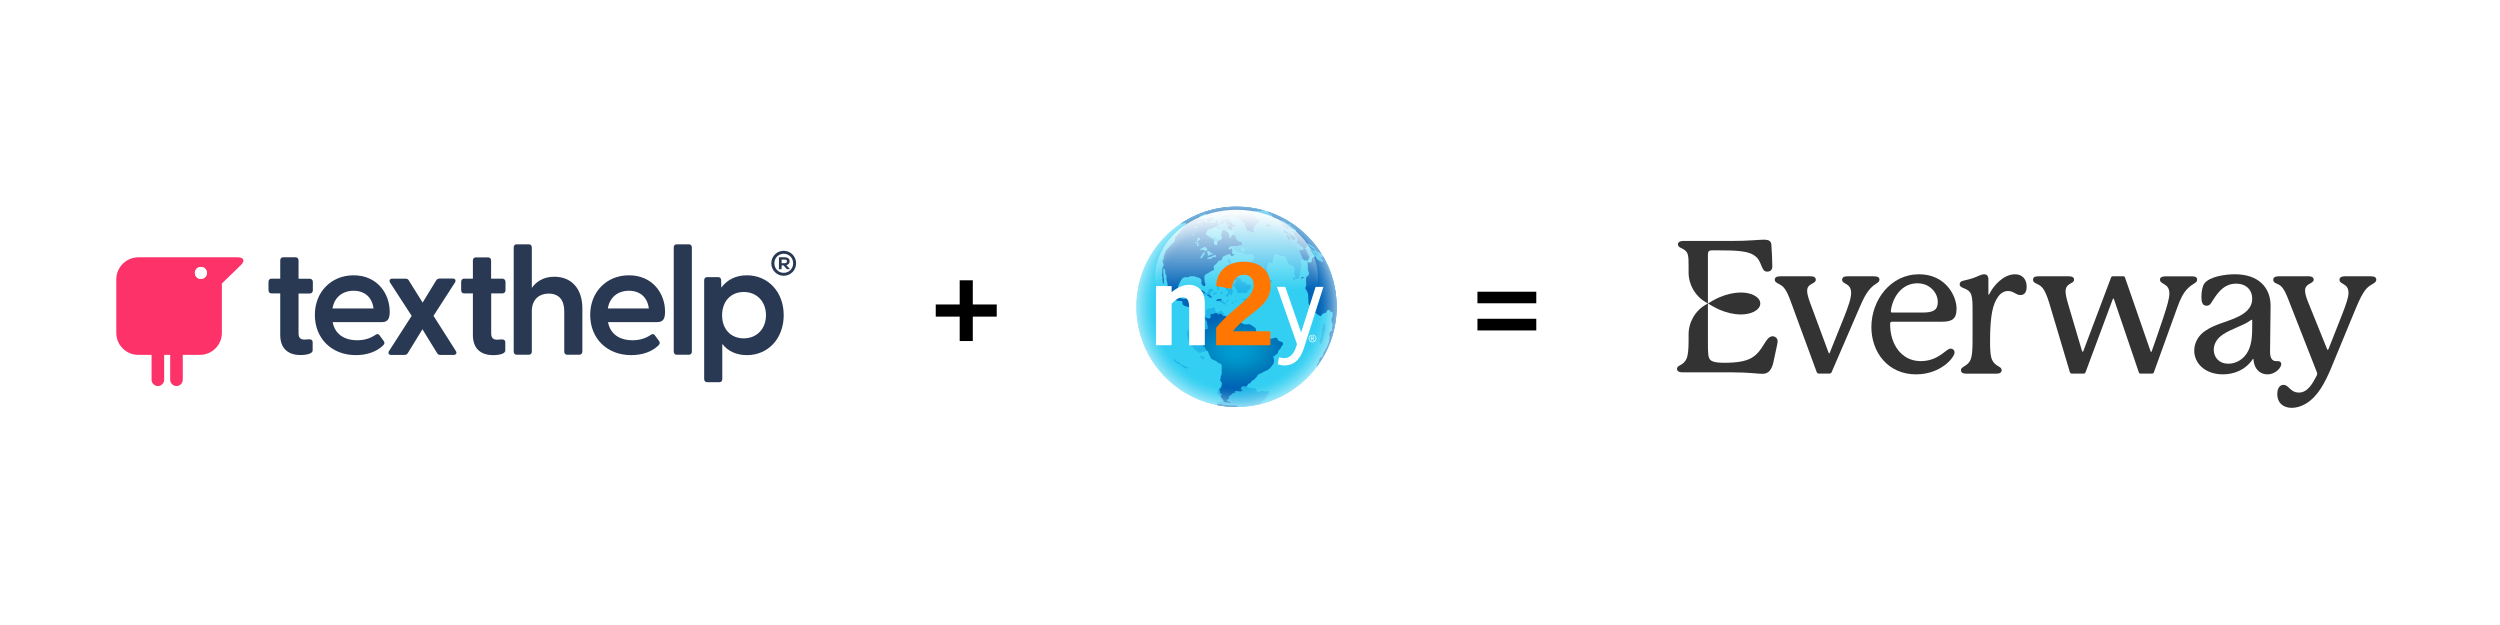 <?xml version="1.0" encoding="UTF-8"?><svg xmlns="http://www.w3.org/2000/svg" xmlns:xlink="http://www.w3.org/1999/xlink" viewBox="0 0 1600 400"><defs><clipPath id="clippath"><rect x="1073.284" y="153.388" width="447.54" height="107.637" style="fill:none;"/></clipPath><clipPath id="clippath-1"><rect x="1073.284" y="153.388" width="447.54" height="107.637" style="fill:none;"/></clipPath><radialGradient id="radial-gradient" cx="791.505" cy="224.741" fx="791.505" fy="224.741" r="23.275" gradientTransform="translate(1134.48 -569.287) rotate(89.582) scale(1 1.552)" gradientUnits="userSpaceOnUse"><stop offset=".12" stop-color="#009bd0"/><stop offset=".293" stop-color="#0094cb"/><stop offset=".52" stop-color="#0084be"/><stop offset=".97" stop-color="#0064b6"/></radialGradient><radialGradient id="radial-gradient-2" cx="791.396" cy="205.651" fx="791.396" fy="205.651" r="64.111" gradientTransform="translate(0 402) scale(1 -1)" gradientUnits="userSpaceOnUse"><stop offset=".82" stop-color="#fff" stop-opacity="0"/><stop offset=".845" stop-color="#fff" stop-opacity=".035"/><stop offset=".887" stop-color="#fff" stop-opacity=".131"/><stop offset=".939" stop-color="#fff" stop-opacity=".286"/><stop offset="1" stop-color="#fff" stop-opacity=".5"/></radialGradient><linearGradient id="linear-gradient" x1="791.396" y1="265.476" x2="791.396" y2="212.506" gradientTransform="translate(0 402) scale(1 -1)" gradientUnits="userSpaceOnUse"><stop offset="0" stop-color="#fff" stop-opacity=".96"/><stop offset=".92" stop-color="#fff" stop-opacity="0"/></linearGradient><filter id="drop-shadow-1" x="733.91" y="161.51" width="119.04" height="78.24" filterUnits="userSpaceOnUse"><feOffset dx=".641" dy="1.923"/><feGaussianBlur result="blur" stdDeviation="1.923"/><feFlood flood-color="#1f191a" flood-opacity=".62"/><feComposite in2="blur" operator="in"/><feComposite in="SourceGraphic"/></filter></defs><g style="isolation:isolate;"><g id="Layer_1"><path d="M198.209,178.393h-7.141v-11.72c0-1.221-.793-2.014-1.892-2.014h-7.935c-1.16,0-1.892.793-1.892,2.014v11.658h-5.616c-1.16,0-1.892.793-1.892,2.014v5.433c0,1.221.793,2.014,1.892,2.014h5.616v26.613c0,8.24,4.639,12.818,13.001,12.818,1.282,0,7.752-.122,7.752-3.052v-5.127c0-.61-.183-1.099-.549-1.404-.427-.366-1.038-.549-1.77-.488-1.038.122-2.197.183-2.991.183-2.564,0-3.723-1.282-3.723-4.029v-25.453h7.141c1.16,0,2.014-.793,2.014-2.014v-5.433c-.061-1.221-.855-2.014-2.014-2.014Z" style="fill:#2a3953;"/><path d="M226.287,176.196c-14.344,0-24.782,10.682-24.782,25.331,0,15.138,10.804,25.758,26.247,25.758,7.142,0,13.306-2.197,17.396-6.165.671-.671,1.343-1.648.427-2.869l-2.686-3.662c-.549-.855-1.465-.977-2.32-.427-3.723,2.503-7.447,3.601-11.964,3.601-8.607,0-14.344-4.212-15.687-11.597h31.496c4.151,0,5.005-2.686,5.005-6.775-.061-11.536-7.996-23.195-23.134-23.195ZM226.287,186.084c7.141,0,11.903,4.212,12.757,11.353h-26.247c1.099-6.958,6.226-11.353,13.49-11.353Z" style="fill:#2a3953;"/><path d="M277.438,202.137l13.673-21.241c.61-.855.427-1.526.305-1.831-.183-.305-.549-.793-1.587-.793h-8.484c-.977,0-1.77.427-2.197,1.221l-8.668,14.161-8.79-14.1c-.488-.855-1.16-1.221-2.136-1.221h-8.545c-.671,0-1.221.244-1.526.733s-.244,1.16.183,1.831l13.795,21.241-14.405,22.401c-.61.855-.427,1.526-.305,1.831.183.305.549.793,1.587.793h8.484c.977,0,1.77-.427,2.197-1.221l9.339-15.199,9.339,15.199c.488.855,1.16,1.221,2.136,1.221h8.545c.733,0,1.282-.305,1.587-.793.244-.488.183-1.16-.244-1.77l-14.283-22.462Z" style="fill:#2a3953;"/><path d="M321.447,178.332h-7.142v-11.597c0-1.221-.793-2.014-1.892-2.014h-7.874c-1.16,0-1.892.793-1.892,2.014v11.597h-5.616c-1.16,0-1.892.793-1.892,2.014v5.433c0,1.221.793,2.014,1.892,2.014h5.616v26.674c0,8.24,4.639,12.818,13.001,12.818,1.282,0,7.752-.122,7.752-3.052v-5.127c0-.61-.183-1.099-.549-1.404-.427-.366-1.038-.549-1.77-.488-1.038.122-2.197.183-2.991.183-2.564,0-3.723-1.282-3.723-4.029v-25.575h7.142c1.16,0,2.014-.793,2.014-2.014v-5.433c-.061-1.221-.855-2.014-2.075-2.014Z" style="fill:#2a3953;"/><path d="M354.713,177.111c-7.447,0-11.841,3.601-14.344,7.141v-25.881c0-1.221-.793-2.014-1.892-2.014h-7.813c-1.16,0-1.892.793-1.892,2.014v66.654c0,1.221.793,2.014,1.892,2.014h7.813c1.16,0,1.892-.793,1.892-2.014v-25.881c0-6.958,4.151-11.231,10.865-11.231,6.348,0,9.888,3.967,9.888,11.231v25.881c0,1.221.793,2.014,1.892,2.014h7.691c1.16,0,2.014-.793,2.014-2.014v-27.834c-.061-12.391-6.897-20.082-18.006-20.082Z" style="fill:#2a3953;"/><path d="M402.506,176.196c-14.344,0-24.782,10.682-24.782,25.331,0,15.138,10.804,25.758,26.247,25.758,7.142,0,13.306-2.197,17.396-6.165.671-.671,1.343-1.648.427-2.869l-2.686-3.662c-.549-.855-1.465-.977-2.32-.427-3.723,2.503-7.447,3.601-11.964,3.601-8.607,0-14.344-4.212-15.687-11.597h31.496c4.151,0,5.005-2.686,5.005-6.775,0-11.536-7.935-23.195-23.134-23.195ZM402.506,186.084c7.142,0,11.903,4.212,12.757,11.353h-26.247c1.099-6.958,6.226-11.353,13.49-11.353Z" style="fill:#2a3953;"/><path d="M440.9,156.358h-7.813c-1.16,0-1.892.793-1.892,2.014v66.654c0,1.221.793,2.014,1.892,2.014h7.813c1.16,0,1.892-.793,1.892-2.014v-66.654c0-1.221-.733-2.014-1.892-2.014Z" style="fill:#2a3953;"/><path d="M478.011,176.196c-6.958,0-12.574,2.747-16.358,7.874l-.122-4.7c0-1.221-.733-2.014-1.892-2.014h-7.08c-1.16,0-1.892.793-1.892,2.014v63.236c0,1.221.793,2.014,1.892,2.014h7.813c1.16,0,1.892-.793,1.892-2.014v-22.462c3.662,4.7,9.095,7.141,15.809,7.141,13.612,0,23.5-10.743,23.5-25.575s-9.949-25.514-23.561-25.514ZM475.997,186.878c8.362,0,14.222,6.104,14.222,14.832s-5.86,14.832-14.222,14.832c-8.301,0-13.856-5.921-13.856-14.71,0-8.973,5.554-14.954,13.856-14.954Z" style="fill:#2a3953;"/><path d="M152.125,164.659h-63.663c-7.813.122-14.039,6.409-14.039,14.222v34.182c0,7.752,6.287,14.039,14.039,14.039h8.545v15.931c0,2.197,1.831,4.029,4.029,4.029s4.029-1.831,4.029-4.029v-15.931h3.845v15.931c0,2.197,1.831,4.029,4.029,4.029s4.029-1.831,4.029-4.029v-15.931h10.987c7.752,0,14.039-6.287,14.039-14.039v-31.618l12.269-11.903c2.686-2.625,1.709-4.883-2.136-4.883ZM128.564,178.515c-2.136,0-3.845-1.709-3.845-3.845s1.709-3.845,3.845-3.845,3.845,1.709,3.845,3.845h0c0,2.136-1.709,3.845-3.845,3.845Z" style="fill:#fd3269;"/><path d="M128.564,178.515c-2.136,0-3.845-1.709-3.845-3.845s1.709-3.845,3.845-3.845,3.845,1.709,3.845,3.845h0c0,2.136-1.709,3.845-3.845,3.845Z" style="fill:#fff;"/><path d="M509.507,168.505c0,4.456-3.54,7.996-7.935,7.996s-7.935-3.54-7.935-7.996,3.54-7.996,7.935-7.996c4.395,0,7.935,3.54,7.935,7.996ZM507.615,168.505c0-3.418-2.625-6.104-6.043-6.104-3.357,0-5.982,2.686-5.982,6.104s2.625,6.104,5.982,6.104c3.418,0,6.043-2.686,6.043-6.104ZM505.357,171.984c.122.122.061.305-.122.305h-1.404c-.122,0-.244-.061-.305-.122l-2.075-2.32h-1.221v2.197c0,.122-.122.244-.244.244h-1.221c-.122,0-.244-.122-.244-.244v-7.141c0-.122.061-.244.244-.244h3.479c1.831,0,3.113.855,3.113,2.564,0,1.343-.793,2.197-2.075,2.442l2.075,2.32ZM500.229,168.444h2.075c.916,0,1.343-.488,1.343-1.16,0-.733-.427-1.16-1.343-1.16h-2.075v2.32Z" style="fill:#2a3953;"/><path d="M614.203,202.637h-15.323v-7.775h15.323v-15.476h8.385v15.476h15.323v7.775h-15.323v15.628h-8.385v-15.628Z"/><path d="M945.566,186.704h37.658v7.394h-37.658v-7.394ZM945.566,204.009h37.658v7.471h-37.658v-7.471Z"/><g id="Everway_Logo_Black_RGB"><g style="clip-path:url(#clippath);"><g style="clip-path:url(#clippath-1);"><path d="M1202.855,178.948c0,1.292-.941,1.882-2.239,2.71-5.181,3.061-8.01,9.421-10.362,14.841l-18.015,41.688c-.351.709-.941.941-1.769.941h-6.122c-.941,0-1.411-.351-1.769-1.292l-16.014-43.569c-1.769-4.949-3.299-8.713-5.532-10.833-2.239-2.001-5.181-2.358-5.181-4.359,0-1.53,1.06-2.239,3.77-2.239h19.313c2.12,0,3.18.822,3.18,2.239,0,2.829-5.532,2.001-5.532,7.063,0,1.53.47,3.77,1.769,7.301l11.893,32.147c.238.59.351.59.47.59s.238-.119.351-.47l8.951-22.255c3.061-7.653,4.711-12.602,4.711-16.014,0-6.479-5.771-5.3-5.771-8.361,0-1.65,1.411-2.239,3.412-2.239h16.723c2.471,0,3.77.59,3.77,2.12l-.006-.006Z" style="fill:#333334;"/><path d="M1250.909,225.579c0,3.299-8.951,14.013-24.614,14.013-18.015,0-28.616-14.132-28.616-30.265,0-17.193,12.244-33.797,30.497-33.797,16.955,0,24.024,13.781,24.024,22.023,0,7.182-3.531,8.242-9.302,8.361h-31.915c-.822,0-1.298.351-1.298,1.179v.59c0,12.363,7.063,23.434,19.552,23.434,11.541,0,16.252-8.01,19.075-8.01,1.411,0,2.591.822,2.591,2.471h.006ZM1210.162,199.321c0,.59.238.709.941.709h19.194c6.831,0,9.892-1.411,9.892-6.831s-4.711-11.893-13.072-11.893c-9.421,0-15.424,8.01-16.842,16.723-.119.941-.119,1.179-.119,1.292h.006Z" style="fill:#333334;"/><path d="M1297.069,183.421c0,2.829-.941,5.419-4.002,5.419-2.829,0-4.359-2.591-7.891-2.591-2.239,0-4.711,1.06-6.712,4.121-2.829,4.24-4.83,10.613-4.83,28.157,0,5.771.238,9.654,1.411,12.012,2.12,4.24,6.003,3.77,6.003,6.36,0,1.65-1.411,2.239-3.299,2.239h-19.432c-1.882,0-3.299-.59-3.299-2.239,0-2.471,4.24-2.358,6.122-6.593.941-2.239,1.298-6.003,1.298-11.774v-21.916c0-5.062-.47-7.891-1.53-9.421-2.12-3.061-6.712-2.591-6.712-5.181,0-1.298.709-2.12,3.18-2.591,3.889-.822,6.241-1.65,9.654-3.18,1.06-.47,2.001-.709,2.829-.709,1.769,0,2.71,1.179,2.71,3.299v9.302c0,.238,0,.47.238.47s.351-.351.47-.59c2.471-5.062,8.832-12.482,16.371-12.482,4.592,0,7.42,3.18,7.42,7.891v-.006Z" style="fill:#333334;"/><path d="M1400.168,184.6c-3.061,3.061-4.83,7.063-6.593,11.893l-15.073,41.688c-.238.709-.59.941-1.411.941h-6.95c-.709,0-1.06-.238-1.298-.822l-15.895-46.75c-.119-.351-.238-.47-.351-.47-.238,0-.351.119-.47.47l-17.312,46.517c-.351.822-.709,1.06-1.53,1.06h-6.831c-1.06,0-1.53-.238-1.769-1.06l-13.072-43.808c-1.411-4.711-3.061-8.832-5.062-10.714-2.12-2.12-5.419-2.12-5.419-4.473,0-1.882,1.53-2.239,3.77-2.239h19.313c2.001,0,3.18.709,3.18,2.12,0,2.942-5.419,1.882-5.419,7.54,0,1.769.47,4.121,1.53,7.772l8.951,30.265c.119.351.238.59.47.59s.351-.238.47-.59l17.664-46.887c.238-.59.59-.822,1.298-.822h6.36c.822,0,1.06.238,1.292.822l16.252,46.887c.119.351.238.709.47.709s.351-.351.47-.709c1.179-3.18,4.711-13.423,7.301-21.195,2.471-7.54,3.889-12.244,3.889-15.543,0-6.712-6.003-5.532-6.003-8.832,0-1.53,1.53-2.12,3.651-2.12h16.604c2.471,0,3.532.709,3.532,2.12,0,2.239-2.829,2.352-6.003,5.652l-.006-.012Z" style="fill:#333334;"/><path d="M1458.018,231.117c1.06,0,2.001.709,2.001,1.882,0,2.239-3.651,6.593-8.832,6.593-3.889,0-8.242-2.352-8.951-9.302,0-.238,0-.59-.238-.59s-.238.119-.47.47c-4.24,6.36-11.541,9.421-18.843,9.421-11.422,0-18.372-7.063-18.372-15.192,0-4.711,2.358-9.654,7.301-12.834,6.122-4.121,13.423-5.419,19.903-8.48,4.711-2.12,9.892-5.532,9.892-11.893,0-5.652-3.889-9.654-10.243-9.654-7.069,0-10.72,4.592-13.662,8.713-2.352,3.299-2.71,5.419-5.3,5.419-2.829,0-3.299-2.71-3.299-5.771s.59-6.831,2.001-8.6c3.18-4.121,12.721-5.771,19.432-5.771,15.073,0,22.845,8.48,22.845,20.135,0,9.183-.351,20.022-.351,29.443,0,4.121,1.411,6.003,3.77,6.003h1.411l.006.006ZM1441.415,205.092c0-.238-.119-.47-.351-.47s-.351.119-.822.47c-4.121,3.18-11.893,5.181-17.544,8.951-4.24,2.829-5.89,6.479-5.89,9.773,0,4.711,3.18,8.951,9.421,8.951,4.592,0,9.892-2.591,12.721-8.361,2.358-4.943,2.471-10.13,2.471-17.312v-2.001h-.006Z" style="fill:#333334;"/><path d="M1520.824,178.948c0,2.591-3.412,2.471-6.479,6.003-2.352,2.71-4.24,6.831-6.122,11.19-2.942,6.831-12.131,29.556-16.252,39.329-3.889,9.183-8.48,18.372-16.371,22.964-3.061,1.769-6.122,2.591-8.832,2.591-5.181,0-9.302-2.829-9.302-8.951,0-2.942,1.179-5.771,4.002-5.771,3.412,0,4.24,4.943,9.892,4.943s8.951-6.241,11.303-10.833c.238-.47.351-.822.351-1.179s-.119-.709-.238-1.06l-17.312-44.159c-2.001-5.3-3.651-9.302-6.003-11.19-2.001-1.53-4.592-1.53-4.592-3.77,0-1.411,1.06-2.239,3.651-2.239h19.194c1.882,0,3.061.822,3.061,2.12,0,2.829-5.532,2.239-5.532,6.95,0,1.53.47,3.889,1.882,7.301l12.131,30.027c.238.59.238.709.47.709s.351-.119.59-.709l8.361-21.195c2.829-7.301,4.359-11.541,4.359-14.603,0-6.36-5.771-5.181-5.771-8.361,0-1.53,1.411-2.239,3.531-2.239h16.371c2.358,0,3.651.59,3.651,2.12l.006.012Z" style="fill:#333334;"/><path d="M1114.143,187.202c-4.252,0-9.016,1.066-13.775,3.085,0,0-3.311,1.429-7.301,3.925.083.054.173.107.256.161,3.085,1.935,7.045,3.8,7.045,3.8,4.764,2.019,9.529,3.085,13.775,3.085,3.109,0,5.896-.572,8.29-1.703,2.43-1.251,4.127-3.073,4.127-5.128.006-.066,0-.137,0-.203s.006-.131,0-.191c0-2.037-1.697-3.883-4.127-5.133-2.4-1.131-5.181-1.703-8.29-1.703v.006Z" style="fill:#333334;"/><path d="M1077.399,159.516c3.18,1.882,3.299,4.002,3.299,11.19v3.651c0,7.897,4.228,15.198,11.083,19.123.792.453,1.286.739,1.286.739v-31.522c0-1.65.59-2.471,2.591-2.471h4.592c9.54,0,17.687.292,21.755,2.787,3.49,2.144,4.038,4.014,5.449,7.426,1.06,2.71,2.12,3.412,3.412,3.412,2.471,0,3.412-1.292,3.412-3.412,0-3.412-.351-10.219-.59-13.751-.119-2.829-2.471-3.299-4.711-3.299-3.412,0-9.654.822-20.725.822h-31.206c-2.001.006-3.18.953-3.18,2.126,0,1.882,2.001,2.239,3.531,3.18" style="fill:#333334;"/><path d="M1095.854,231.171l-.905-.524c.256.197.566.369.905.524" style="fill:#333334;"/><path d="M1134.404,215.216c-4.711.119-5.652,9.302-13.304,13.781-3.77,2.239-9.54,3.18-17.544,3.18-3.329,0-6.003-.244-7.694-1.006-.345-.155-.649-.328-.905-.524-1.769-1.411-1.882-4.121-1.882-10.952v-25.477l-1.036.572c-6.998,3.883-11.339,11.262-11.339,19.266v3.99c0,5.419-.351,9.302-1.292,11.422-2.001,4.711-6.122,4.002-6.122,6.593,0,1.65,1.53,2.239,3.651,2.239h31.212c11.422,0,16.604.941,19.784.941,5.08,0,6.485-4.324,7.379-8.999.47-2.477,2.394-10.553,2.394-11.726,0-2.001-1.53-3.299-3.299-3.299" style="fill:#333334;"/></g></g></g><g id="Globe"><circle id="Globe-2" cx="791.396" cy="196.349" r="64.111" style="fill:#33cff2;"/><g id="BKG" style="mix-blend-mode:multiply; opacity:.32;"><path d="M763.144,192.983c-.042,0-.083.002-.123.004-.459.056-.869.408-1.285.633-.092.048-.184.089-.272.123-.02.009-.042.012-.061.02.066.679.765.778,1.533.778.165,0,.325,0,.494-.009.167-.006.337-.011.497-.011.224,0,.427.011.595.045.015,0,.03.009.045.009.084-.202.144-.361.148-.411v-.088c0-.273-.059-.489-.295-.624-.201-.11-.435-.076-.643-.18-.092-.05-.154-.175-.25-.214h0c-.059-.023-.121-.044-.186-.057-.065-.015-.133-.02-.198-.02" style="fill:#0081d4;"/><path d="M842.179,163.128c-.164-.275-.156-1.016-.178-1.33h0c.157.197.459.66.456.988-.008.161-.086.29-.278.341M838.076,160.138c0-.097.019-.208.078-.326.242.056.451.173.644.318.117.105.703.909.703,1.182,0,.061-.025.093-.084.093-.016,0-.029,0-.041-.002-.082-.017-.254-.269-.334-.329-.148-.105-.311-.168-.463-.253-.292-.177-.504-.389-.504-.684M837.193,155.965c-.187,0-.337.07-.377.264-.009.042-.014.084-.014.123-.004.375.406.63.67.834.519.404,1.088.738,1.65,1.09.487.315.991.53,1.437.917.261.223.981.803.971,1.231,0,.036-.003.072-.015.104-.292-.074-.51-.077-.801-.219-.347-.157-.569-.428-.89-.637-.355-.214-.609-.379-.85-.715-.214-.29-.469-.459-.767-.658-.421-.28-1.014-1.034-1.537-1.049h-.044c-.349-.006-.413.176-.413.404,0,.134.026.293.026.435,0,.08-.003.153-.026.22-.11.294-.868.527-.875.864-.004.045.01.087.036.134h0c.017.044.059.093.112.138.129.131.3.174.406.319.122.163.16.375.194.573.055.302.084.458.325.658.249.209.343.145.343.47v.04c-.007.067-.007.132-.007.196.007.279.035.53.176.797.038.065.091.114.126.178.058.131.04.264.093.384.092.191.299.291.427.441.162.199.269.457.34.732.229.072.415.341.696.341h.018c.054-.004.109-.015.162-.041.326-.131.378-.577.662-.838.217-.194.497-.358.779-.381.018,0,.038-.004.054-.004h0c.041,0,.087.006.128.014.239.04.376.217.641.217h.013c.071-.009.14-.017.197-.022.083-.015.156-.027.248-.027h0c.035,0,.077.005.124.009.54.068,1.035.139,1.403.544.119.133.217.3.343.433.6.699,1.062,1.511,1.438,2.349.023-.008.046-.008.069-.011.19.318.782.964,1.233.964.031,0,.061-.004.093-.007.259-.057.359-.495.349-.913,0-.302-.049-.597-.124-.726-.104-.184-.418-.282-.561-.459-.214-.256-.448-.634-.53-.965-.028-.114-.041-.203-.036-.271,0-.112.036-.16.093-.16.079,0,.202.087.342.239.145.16.264.22.357.22.306,0,.409-.609.5-.828,1.185,2.01,2.264,4.097,3.227,6.245h.004c-1.149-2.562-2.463-5.033-3.922-7.402-.293-.182-.895-.518-1.163-.72-.349-.263-.832-.386-1.22-.576-.672-.327-1.038-.992-1.529-1.536-.189-.216-.423-.345-.583-.593-.186-.281-.306-.598-.534-.835-.371-.375-.762-.785-1.225-1.067-.319-.191-.676-.276-.987-.488-.249-.168-.368-.4-.58-.608-.175-.168-.58-.365-.891-.365M823.207,151.142c.007-.233.103-.478.455-.478.096,0,.217.016.36.062.428.128.858.78,1.181,1.091.263.25.402.543.393.825-.004.282-.155.558-.461.776-.171.122-.295.189-.38.189-.119,0-.17-.125-.203-.415-.041-.418-.041-.692-.388-.965-.303-.237-.769-.367-.903-.769-.026-.075-.053-.195-.053-.316M821.552,147.999c0-.169.061-.323.235-.387.05-.019.106-.025.163-.025.521,0,1.341.643,1.597.835.264.204.489.411.718.653.269.299.461.412.823.614.372.213.534.448.966.541.444.089.667.266,1.058.52.617.386,1.253.618,1.715,1.275.16.221.244.427.251.624.009.258-.126.496-.421.709-.191.143-.572.389-.832.389-.029,0-.06-.005-.088-.012-.19-.052-.292-.323-.44-.455-.557-.507-1.022-.568-1.21-1.325-.108-.474-.468-.754-.681-1.169-.271-.523-.647-.709-1.202-.937-.475-.184-.841-.087-1.211-.438-.327-.31-.729-.405-1.082-.654-.173-.118-.358-.465-.358-.758M809.908,144.434c.006-.083.093-.183.287-.303.203-.134.505-.134.739-.276.272-.167.468-.334.826-.35.436.041,1.074.211,1.335.507.128.14.189.256.189.358-.007.132-.103.235-.288.332-.225.113-.654.569-.877.63-.032.009-.066.014-.1.014-.291,0-.533-.362-.792-.457-.161-.059-1.341-.124-1.32-.454M791.114,137.409c.179,0,.36-.043.586-.142.486-.204,1.088-.151,1.605-.168,1.47-.057,3.416-.851,5.099-.851,1.029,0,1.949.297,2.614,1.233.498.706,1.018.677,1.803.952.609.225.788.484.983,1.087.242.772.9.535,1.496.859.446.236,1.084.878,1.073,1.435,0,.029,0,.053-.002.08-.052.379-.235.402-.569.525-.173.067-.37.184-.542.226-.12.031-.403-.012-.489.054-.195.131-.209.511-.317.744-.17.348-.328.574-.628.747-.298.173-.766.256-.945.59-.147.258-.119.644-.285.942-.287.478-.44.797-.436,1.189.004.205.051.431.139.717.053.186.141.534.141.86,0,.282-.069.542-.291.649-.059.026-.113.041-.156.041-.226,0-.317-.301-.503-.476-.395-.372-.743-.259-1.176-.411-.304-.108-.459-.313-.78-.365-.709-.118-1.628-.007-1.733-.932-.026-.303-.033-.482-.154-.742-.079-.174-.24-.401-.24-.606,0-.058.009-.114.035-.166-.406-.343-.647-.472-.688-.983v-.097c0-.204.034-.405.036-.609,0-.126-.009-.25-.048-.371-.188-.599-.47-.644-.92-.644h-.123c-.095,0-.194,0-.303-.003-.037-.077-.05-.173-.05-.273,0-.148.02-.304.02-.45,0-.145-.02-.273-.11-.363-.118-.125-.248-.152-.368-.152-.052,0-.106.004-.152.009-.052.009-.102.014-.157.014-.153,0-.295-.059-.4-.341-.159-.398-.126-.497-.5-.785-.278-.199-.469-.323-.666-.593-.346-.495-.748-.843-1.29-.843-.134,0-.274.019-.423.059-.303.087-.657.336-.969.336-.083,0-.172-.02-.254-.066-.213-.133-.29-.29-.292-.451,0-.214.147-.437.306-.61.138-.141.521-.375.521-.606,0-.057-.024-.119-.084-.171l-.103-.056c-.035-.01-.076-.014-.119-.014-.21,0-.468.109-.586.181-.533.33-.826.658-1.521.782-.473.079-1.001-.01-1.406.287-.285.208-.428.536-.778.675-.14.056-.258.083-.347.083-.403,0-.349-.483-.749-.634-.063-.028-.131-.038-.198-.038-.197,0-.397.102-.543.201-.393.249-.628.57-1.093.57-.088,0-.187-.015-.303-.042-.036-.151-.053-.285-.048-.408.012-.532.371-.842.849-1.245.326-.281.61-.581,1.015-.653.516-.086.946-.013,1.444-.148.378-.101.432-.145.82-.175.694,0,1.406-.04,2.103-.04h.177c.478.006.798.245,1.204.403.05.015.095.036.143.053h0c.249.089.437.139.627.139M808.767,134.718c.254.068.513.14.769.218h0c-.265.108-3.186.23-3.979.23h-.184c-.322-.043-.865-.132-1.309-.132-.154,0-.306.01-.423.041-.231.063-.401.246-.626.317-.141.046-.284.062-.43.062-.233,0-.461-.042-.7-.089-.239-.044-.476-.088-.709-.088-.028,0-.053,0-.082.003-.535.034-1.034.19-1.578.196-1.024.016-2.308-.037-3.294.238-.24.066-.401.252-.608.301-.076.017-.165.027-.257.027-.166,0-.352-.022-.49-.027-.11-.005-.22-.011-.337-.011-.439,0-.878.045-1.32.123-.663.109-1.26.393-1.947.422-.072.003-.147.004-.217.004-.647,0-1.25-.111-1.877-.163-.211-.015-.421-.033-.641-.033h-1.209c-1.309,0-2.617.023-3.92.227-.645.105-1.328.354-1.975.354-.369,0-.728-.083-1.062-.318-.251-.177-.471-.266-.727-.266-.142,0-.289.026-.458.079-.267.079-.426.256-.692.306-.359.071-.714.041-1.049.228-.37.21-.64.551-.992.808-.042.025-.143.088-.277.153.008.009.018.01.023.015.232.126.369.269.627.335.403.102.98.107,1.223.513.061.098.086.189.088.276h0c.008.415-.559.696-.884.909-.2.13-.329.276-.516.424-.186.144-.462.227-.553.451-.013.018-.015.051-.015.08,0,.012-.004.024-.004.033,0,.039,0,.076-.008.105v.01c-.014.07-.036.145-.077.21-.174.434-.52.94-.65,1.417.252-.011.504-.066.746-.145.344-.114.692-.255,1.039-.255.106,0,.21.013.314.044.19.055.205.154.27.154.031,0,.08-.025.17-.095.233-.176.172-.643.212-.891.096-.531.64-1.131,1.006-1.131.202,0,.349.172.349.623-.001.778.16,1.37.368,2.109.035.108.057.226.082.338.017.122.026.243.026.364,0,.43-.141.83-.547,1.058-.225.121-.426.149-.625.168.173.185.329.376.466.553.282-.042.99-.042,1.235-.051.199.05.277.122.274.203-.004.153-.286.331-.502.374-.092.019-.192.026-.284.026-.144,0-.279-.021-.399-.074.155.269.302.544.54.703.387.257.753.092,1.13.234.242.088.739.431.9.636.034.046.058.091.076.143.277-.294.719-.423,1.175-.423.535,0,1.083.181,1.4.49.002.001.007.007.011.011.136-.077.271-.16.399-.255.192-.143.29-.329.5-.464.029-.019.059-.034.084-.046.143-.076.263-.103.369-.103h0c.224,0,.421.116.718.229.029.006.054.018.084.027.075.026.154.041.238.052.065.007.138.014.207.014h.046c.014,0,.035,0,.048-.007.025,0,.049-.002.075-.002-.032-.067-.067-.139-.138-.216-.464-.535-1.472-.68-1.73-1.373-.036-.101-.057-.192-.057-.276-.009-.36.301-.556.529-.83.139-.159.426-.571.427-.86,0-.151-.075-.268-.288-.291h-.032c-.241,0-.561.336-.758.431-.207.11-.389.203-.598.203-.08,0-.163-.014-.254-.05-.004-.025-.004-.052-.004-.075.004-.505.663-.871.652-1.334v-.024c-.693-.124-.398-.49-.62-.898-.097-.178-.186-.246-.272-.246-.156,0-.302.239-.482.397-.233.222-.667.37-.821.631-.009.021-.014.054-.009.091v.072c0,.067-.008.146-.057.216-.082.132-.291.217-.424.299-.272.185-.771.46-1.18.46-.136,0-.264-.028-.367-.102-.106-.068-.154-.153-.173-.25-.006-.031-.016-.063-.016-.095,0-.226.171-.475.31-.63.448-.51,1.023-.948,1.587-1.333-.133.022-.355.051-.59.051-.419,0-.897-.084-1.006-.396h0c.313-.293.559-.369.845-.369.218,0,.47.052.802.073h.139c.457,0,.775-.139,1.211-.272.419,0,.94-.207,1.363-.207h.032l.102.003c.496.049.505.378.638.734.186.495.497.495.874.805.154.131.24.366.401.49.125.096.217.072.361.16.292.157.382.296.484.588.181.462.304.547.692.797.471.298,1.56.565,1.544,1.2,0,.073-.02.161-.06.252-.209.011-.424.018-.644.018-.318,0-.625-.018-.915-.086-.138-.026-.273-.125-.416-.125-.077,0-.157.032-.24.122-.063.073-.088.154-.088.238,0,.189.123.387.203.541.143.305.347.59.353.867,0,.089-.022.177-.074.264.559.093,1.427.288,1.56.939.01.081.025.161.025.232h0c-.006.097-.025.193-.077.288-.104.163-.146.101-.293.228-.327.299-.753.818-.961,1.21-.349.633-.903.995-1.409,1.513-.309.316-.594.712-.775,1.106-.023.045-.046.088-.063.137.001.014.001.035.004.051.557-.474,1.169-1.046,1.555-1.679.243-.397.29-.644.797-.664.032-.002.068-.002.1-.002.325,0,.657.059.923.272.463.371.766.94.841,1.491.104.698.388,1.324.913,1.845.257.258.513.358.829.502.203.097.343.176.564.228.323.075.835-.037,1.119.195.352.298.423.891.417,1.426,0,.239-.016.468-.029.65-.009.099-.011.191-.011.284,0,.152.011.299.034.448h0c.054.272.161.533.341.778.465.619,1.39.544,1.755,1.336.037.082.056.161.051.235-.009.518-.865.866-1.472.866-.124,0-.24-.018-.335-.043-.532-.185-1.092-.81-1.092-1.396,0-.138.028-.275.096-.401.204-.389.529-.543.557-1.037.003-.04.007-.079.007-.117,0-.069-.007-.136-.02-.21h0c-.034-.212-.106-.426-.215-.615-.145-.253-.319-.349-.516-.349-.23,0-.483.128-.743.276-.774.427-1.397.443-2.296.481-.136.009-.276.01-.412.01-.213,0-.426-.01-.635-.015-.228-.007-.459-.018-.687-.018-.489,0-.979.042-1.476.207-.097.035-.202.084-.312.139.24.107.487.208.729.288.983.34,1.141,1.373,1.974,1.881.445.268.967.469,1.433.704.512.248.976.61,1.534.761h0c.151.048.322.063.501.073.06,0,.12.001.179.001h.097c.1-.001.199-.002.301-.002h0c.1-.009.208-.01.304-.01h0c.035-.006.071-.006.105-.006h0c.355,0,.693.033.953.181.435.249.635.797,1.106,1.038.03.015.06.028.094.044.045.022.095.032.144.052.179.047.372.068.574.068h0c.058,0,.12,0,.181-.006.121-.004.24-.018.365-.032.119-.016.243-.031.359-.05.18-.026.35-.053.512-.073h0c.066-.004.123-.012.187-.018.238-.024.475-.046.72-.059.096-.009.188-.011.281-.018h0c.094-.003.184-.005.277-.005h.069c.083.002.149.005.224.005.102.009.198.018.291.03.276.031.913.089,1.12.272.12.116.163.223.163.336h0c0,.164-.077.333-.077.53.002.42.307.702.349,1.129.009.109.014.219.014.336h0c0,.413-.067.861-.285,1.19-.309.457-.958.666-1.347,1.057-.403.406-.672.894-.993,1.362-.329.497-.783.792-.825,1.443-.002.028-.002.054-.002.082.011.882 1,1.644,1.705,2.03.764.415,1.462.792,1.949,1.533.168.263.363.79.709.854.019.007.038.007.057.007h0c.03,0,.061-.003.088-.007.2-.046.448-.227.623-.404.029-.025.052-.049.075-.077.045-.049.083-.092.11-.136.127-.184.181-.353.311-.51.199-.247.49-.323.773-.468,1.066-.553.597-1.759,1.481-2.391.022-.011.032-.022.049-.033.042-.025.086-.055.119-.076.084-.044.155-.077.228-.104.105-.038.204-.058.301-.058h0c.192,0,.377.081.553.229.08.069.163.152.238.256h0c.111.143.291.266.345.455.021.075.032.161.032.243h0c0,.156-.026.315-.026.467.004.096.011.189.042.275.128.357.111.561.181.801.129.426.225.965.225,1.422h0c0,.026-.002.063-.002.089-.035.557-.498.793-.746,1.246-.215.391-.078.758-.208,1.158-.113.339-.351.424-.687.529-.698.205-1.331.479-1.801,1.053-.385.45-.552.972-.548,1.496.004.593.225,1.186.605,1.705h0c.043.053.09.101.129.14v.002c.007,0,.011.003.011.003.083.083.181.144.278.19.116.045.227.067.349.067.007.006.02.006.026.006h0c.112,0,.225-.02.334-.052.364-.098.729-.35.983-.647.065-.08.122-.159.175-.246.006-.015.018-.03.031-.047.209-.383.276-.708.304-1.142.033-.486.2-.767.48-1.18.452-.658,1.13-1.375,1.417-2.11.139-.333.164-.53.418-.809.374-.418.734-.679.734-1.175-.003-.093-.016-.192-.043-.301-.121-.451-.41-.843-.526-1.287-.114-.451-.22-1.038-.22-1.547h0c.007-.093.009-.186.017-.273.058-.593.293-1.0.477-1.533.144-.415.235-1.532.317-1.944.055-.046.117-.076.17-.092.066-.027.139-.038.209-.038h0c.183,0,.365.076.54.139.111.04.213.088.307.138.214.11.409.226.597.281.062.016.127.027.195.027h.032c.096-.003.195-.036.293-.11.033-.023.071-.055.103-.089.021-.019.038-.041.062-.066h0c.47-.56.616-1.068.616-1.759,0-.072-.004-.146-.004-.222-.01-.138-.012-.262-.012-.376h0c.002-.602.121-.864.538-1.442.108-.147.145-.264.145-.368,0-.2-.145-.344-.149-.568h0c0-.063.011-.13.041-.205.095-.277.666-.691.96-.782.06-.017.119-.028.181-.029.019-.004.04-.004.058-.004h0c.075,0,.145.011.217.025.103.013.209.04.309.066.01.005.023.008.03.01.934.217,1.641.792,2.598.976.638.132,1.244.328,1.912.337h.085c.05,0,.096,0,.133-.004.01,0,.025-.002.038-.002h0c.052-.003.103-.003.139-.003h.031c.104.003.181.018.296.083.04.022.076.044.119.076.681.487.706,1.528.998,2.241.406,1.04,1.053,2.162,1.896,2.903.633.561,1.362.802,2.152,1.06.911.309.924,1.109.988,1.983.026.333.053.662.053.992h0c.003.259-.008.518-.049.769-.058.357-.143.674-.143.992,0,.25.05.497.187.767.146.275.567.893.567,1.334h0c0,.25-.13.438-.521.484-.032.005-.062.005-.085.005h0c-.093,0-.155-.02-.217-.042h0c-.061-.023-.11-.044-.172-.044-.072,0-.156.038-.273.158-.192.185-.304.501-.309.808,0,.306.108.601.376.736.023.009.042.021.065.029.111.052.207.089.293.098.023.003.046.003.07.003h.019c.472-.022.508-.718.744-1.087.041.014.077.033.113.045.146.063.241.123.367.16.083.026.177.037.309.037h.023c.128,0,.249.005.359.005h.097c.231-.009.435-.054.658-.233.531-.426.765-1.461.834-2.111.05-.433.171-.68.293-1.066.054-.159.07-.328.07-.497-.003-.147-.011-.291-.011-.436h0c0-.107,0-.215.019-.319.063-.444.288-.88.399-1.313.104-.403.076-.774.113-1.184.04-.533.285-1.1.285-1.643v-.054c-.023-.629-.215-1.255-.481-1.828-.108-.233-.237-.531-.237-.806h0c.011-.172.057-.329.184-.463.235-.243.754-.349,1.072-.413.194-.043.38-.106.562-.176-.05-.073-.107-.146-.172-.216-.437-.484-.459-1.035-.781-1.571-.329-.559-.376-1.176-.642-1.753-.249-.544-.762-.975-1.008-1.511-.036-.073-.048-.14-.048-.202.007-.357.592-.435.919-.509.498-.127,1.082-.048,1.561-.25.199-.086.403-.263.403-.51,0-.016,0-.031-.002-.047l-.02-.082c-.038-.074-.112-.146-.121-.239-.013-.065-.013-.121-.013-.175v-.048c0-.107-.011-.203-.109-.342-.172-.234-.421-.507-.657-.677-.427-.308-.765-.368-1.123-.789-.229-.26-.496-.515-.757-.744-.226-.205-.292-.225-.562-.274-.349-.066-1.117-.218-1.105-.696,0-.041.007-.083.024-.129.052-.186.243-.326.324-.5.1-.205.187-.465.183-.705,0-.032-.007-.07-.01-.1-.025-.18-.1-.336-.118-.522-.019-.284-.241-.768-.241-1.051-.023-.462-.773-.866-1.105-1.196-.446-.463-.446-.985-.507-1.603-.037-.382-.24-.905-.651-1.032-.095-.021-.163-.021-.223-.021h-.015c-.094,0-.161-.006-.249-.156-.029-.058-.053-.147-.053-.233,0-.113.031-.229.108-.295.082-.071.17-.1.258-.1.459,0,.975.8,1.329.924.091.03.172.044.245.044.376,0,.522-.375.522-.777,0-.06,0-.117-.001-.178-.058-.646-.751-.919-1.165-1.367-.478-.522-.791-.94-1.473-1.233-.683-.293-.788-.459-1.095-1.127-.153-.343-.3-.419-.459-.419h0c-.151,0-.311.062-.513.062-.082,0-.167-.009-.256-.04-.576-.177-1.101-.61-1.569-.966-.552-.422-1.087-.817-1.73-1.097-.332-.149-.644-.281-.969-.443-.148-.08-.358-.155-.507-.247.038.048.053.114.117.194.874,1.071,2.13,1.765,3.287,2.525.538.346,1.16.555,1.712.879.555.331,1.054.809,1.603,1.139.431.278.944.477,1.063,1.002.02.083.033.166.033.24,0,.275-.12.478-.371.478-.086,0-.182-.023-.298-.067-.232-.109-.375-.282-.636-.373-.282-.094-.442-.092-.653-.332-.361-.398-.533-.638-.978-.638-.116,0-.251.015-.402.046v.08c0,.368-.048.551-.482.551h-.027c-.736-.01-1.152-.762-1.75-1.11-.351-.197-.856-.279-1.177-.531-.301-.239-.272-.527-.336-.886-.118-.745-.703-1.142-1.346-1.49-.609-.332-.855-1.054-1.352-1.559-.309-.318-.594-.644-1.019-.787-.397-.139-.889-.016-1.269-.184-.764-.341-1.086-1.33-1.448-1.954-.24-.422-.934-.985-1.399-1.074-.266-.053-1.238-.53-1.224-1.046,0-.101.045-.217.153-.32,2.361.787,4.664,1.71,6.901,2.758-3.149-1.477-6.431-2.704-9.827-3.657" style="fill:#0081d4;"/><path d="M847.646,206.843c-.797.079-.701,1.526-.883,2.106-.089.294-.196.551-.339.826-.209.417-.225.781-.225,1.211v.503h0c0,.259-.008.516-.087.76-.123.394-.337.68-.337,1.113-.008.369.114.743.114,1.122h0c-.007.862-.426,1.454-.787,2.23-.016.03-.033.077-.05.131-.006.011-.016.024-.021.04-.148.456-.384,1.491-.384,2.268,0,.529.111.94.426.953h.017c.083,0,.173-.024.278-.072.325-.15.343-.518.47-.826.171-.423.406-.831.594-1.247.351-.78.446-1.698.734-2.51.053-.163.07-.329.07-.503.003-.377-.079-.762-.074-1.129h0c0-.248.034-.484.167-.7.168-.274.471-.347.645-.602.14-.199.151-.439.151-.678v-.181h0c0-.087,0-.168.01-.251.065-.62.159-1.193.159-1.803,0-.169-.01-.341-.026-.524-.023-.244-.027-.503-.027-.756h0v-.343c0-.009.004-.022.004-.027.016-.293-.463-.908-.599-1.108" style="fill:#0081d4;"/><path d="M813.91,179.112c-.647.218-1.348.205-1.973.507-.579.272-.98.662-1.382,1.145-.156.199-.299.302-.474.475-.302.305-.198.535-.319.889-.222.62-.669.526-1.228.548-.283.011-.669-.013-.925.137-.291.168-.318.56-.558.743-.491.378-1.209-.009-1.331.747-.007.045-.011.092-.011.143,0,.145.029.305.029.451h0c0,.123-.018.241-.072.339-.292.507-1.049.516-1.512.722-.169.08-.273.21-.46.267-.009.004-.02.006-.033.006-.006.003-.008.003-.017.003h-.016c-.023.006-.049.006-.072.006-.034,0-.069,0-.1-.006-.045,0-.08-.004-.124-.004-.048,0-.104.004-.148.025h0c-.006,0-.008.008-.015.008h-.002c0,.003-.002.003-.009.004,0,0-.004.004-.004.005,0,0-.006,0-.01.003,0,.003-.006.003-.006.009h-.01c0,.003-.003.006-.003.011l-.006.002c-.002.002-.006.007-.009.01-.094.092-.121.318-.121.55,0,.234.038.472.071.583.123.329.53.377.593.623.002.019.002.035.002.052h0c.011.36-.688.902-.774,1.241-.023.093-.032.172-.027.244,0,.046.004.089.004.133h0c0,.12-.025.233-.163.389-.362.408-.962.337-1.408.543-.242.108-.375.323-.593.436-.014.01-.037.019-.057.028-.077.032-.159.05-.244.057-.065.009-.124.01-.188.01h0c-.118,0-.234-.007-.353-.007h0c-.695,0-1.401-.015-2.094-.043-.066,0-.131-.003-.197-.011-.095-.001-.19-.006-.285-.011h0c-.095-.003-.183-.008-.28-.008-.205,0-.404.017-.61.058-.383.085-1.191.304-1.377.693.62.489,1.492.347,2.219.436.312.04.615.071.915.087.147.007.297.011.444.011.032,0,.061.003.093.003h0c.045,0,.097,0,.147-.003.685-.011,1.354-.092,2.056-.248.067-.015.135-.031.199-.046h0c.934-.226,2.015-.507,2.592-1.374.244-.368.276-.555.697-.757.404-.195.833-.292,1.225-.504.229-.136.439-.41.681-.497h0c.041-.015.083-.018.122-.018h0c.036,0,.072.003.104.005.036.004.075.007.109.007.044,0,.079-.003.118-.012.329-.107.478-.575.555-.888.097-.376.106-.464.52-.59.411-.122.566-.13.633-.664.066-.444-.002-.644.278-1.018.068-.083.237-.18.276-.275.03-.071.035-.148.03-.231v-.101h0c0-.071.009-.135.031-.194.306-.7,1.309-.893,1.782-1.365.395-.39-.002-.872.428-1.234.243-.198.592-.29.859-.443.28-.153.452-.359.706-.556.397-.322.894-.435,1.149-.919.075-.139.128-.42.124-.695,0-.277-.056-.546-.19-.668" style="fill:#0081d4;"/><path d="M781.879,246.923c-.024.011-.042.025-.065.041-.616.37-.684.991-1.078,1.514-.444.573-1.096.606-1.245,1.382-.06.266-.004.75-.106.991-.057.157-.154.089-.203.159-.144.207-.25.317-.252.529,0,.063.004.126.02.208.201,1.002,1.51,1.221,2.248,1.772-.022-.07-.033-.147-.033-.216-.004-.228.098-.421.27-.421.127,0,.289.116.457.411.017-.06.022-.132.019-.217,0-.369-.137-.932-.283-1.163-.102-.165-.713-.29-.736-.336-.119-.216-.144-.431-.144-.647,0-.18.025-.362.017-.548,0-.138-.007-.269-.042-.412-.116-.437-.305-.616-.302-.831,0-.181.136-.392.548-.8.212-.209.505-.35.649-.597.078-.135.181-.443.262-.816" style="fill:#0081d4;"/><path d="M795.558,247.102c-.382,0-.67.191-.979.845-.153.351-.442.666-.442.976-.008.113.035.225.126.333.147,0,.729.11,1.007.11.075,0,.129-.01.147-.024v.023c0,.247-.448.576-.573.775-.532.251-.824.269-1.465.286-.023,0-.045.004-.07.004-.242,0-.457-.063-.664-.119-.213-.061-.432-.121-.68-.121-.034,0-.07,0-.111.006-.482.026-1.088-.066-1.465.239-.038.033-.05.112-.05.217,0,.199.045.482.045.678,0,.119-.014.205-.061.223-.069.023-.127.033-.173.033-.107,0-.171-.054-.232-.109-.07-.059-.134-.114-.258-.114h-.037c-.339.033-.54.109-.76.389-.363.46-.174.571-.659.833-.036.018-.072.025-.113.025-.054,0-.109-.008-.161-.02-.059-.008-.118-.02-.168-.02-.041,0-.082.007-.116.028-.24.143-.149.34-.324.529-.269.291-.957.649-.953,1.048.004.058.016.114.048.174.12-.041.208-.06.269-.06.102,0,.144.049.136.117-.007.157-.207.429-.335.576-.222.256-1.184.798-1.196,1.3,0,.05.002.104.025.149.112.283,1.021.24,1.309.426.351.233.804.778,1.075,1.088h0c-.089.018-.169.025-.251.025-.799,0-1.542-.523-2.319-.638-.062-.009-.133-.013-.207-.013-.102,0-.209.004-.328.013-.105,0-.213.003-.317.003-.189,0-.363-.013-.489-.069-.363-.163-.645-.782-.872-1.194.003.027.003.056.003.077h0c.005.336-.18.611-.674.738-1.006.254-3.278.359-3.308,1.941,0,.102.006.215.024.334.122.026.245.046.365.07-.102-.093-.229-.47-.234-.695,0-.058.007-.102.021-.134.063-.109.25-.141.43-.141.149,0,.298.021.362.036.271.054.527.174.798.226.221.052.447.061.672.061.081,0,.167,0,.251-.006.109-.002.2-.014.286-.014.126,0,.233.019.367.102.229.138.348.211.615.232.832.079,1.683-.004,2.506.094.573.062,1.105.332,1.69.34.112,0,.217.004.329.004.215.001.432.006.644.011.361,0,.73-.041,1.091-.041.117,0,.231.008.341.016.317.025.629.044.942.044.127,0,.25-.006.375-.01.049-.003.088-.003.133-.003.238,0,.461.037.668.197.14.1.208.274.362.379.106.078.367.304.437.428h.066c.104-.002.208-.002.309-.003.053,0,.108-.004.162-.004.113-.001.222-.006.335-.008.034,0,.082-.007.118-.007.315-.004.618-.02.929-.033.041-.001.078-.001.121-.006.106-.006.222-.009.328-.015.054-.004.106-.008.156-.009.103-.004.213-.014.317-.02.049-.002.095-.004.145-.006.113-.011.222-.015.335-.023.038-.003.082-.008.129-.01.145-.01.3-.02.451-.032h0c.153-.012.306-.023.452-.036.048-.006.096-.009.141-.012.104-.008.21-.018.314-.027.053-.004.107-.011.162-.015.097-.009.192-.018.285-.029.065-.001.123-.011.188-.016.09-.008.179-.018.269-.028.057-.006.117-.01.175-.021.108-.01.212-.02.323-.032.07-.009.14-.019.213-.024.111-.016.224-.029.331-.042.073-.008.149-.015.22-.024.072-.008.147-.02.217-.029.079-.008.168-.02.251-.032.056-.009.114-.016.177-.021.095-.013.181-.027.273-.042.042-.004.087-.014.13-.019.102-.011.204-.025.312-.041.002,0,.009-.001.011-.001,2.034-.299,4.041-.694,6.008-1.177.28-.382.684-1.352.736-1.78.253-.151.778-.111.985-.279.092-.08.127-.326.187-.442.239-.432.738-.891,1.125-1.185.156-.121.457-.19.568-.358.104-.161.046-.331.083-.508.119-.491.481-.91.854-1.233.295-.255.521-.364.619-.761.033-.163.015-.332.04-.492.04-.235.316-.642.321-.91,0-.029,0-.053-.006-.077-.053-.194-.26-.258-.491-.262-.016-.007-.028-.007-.048-.007-.207,0-.431.048-.564.083-.476.12-.966.266-1.477.266-.063,0-.132,0-.194-.004h0c-.296-.028-.592-.106-.886-.199-.295-.085-.586-.178-.89-.216-.083-.01-.17-.014-.256-.014-.262,0-.526.053-.792.207-.04.02-.082.051-.121.075-.215.148-.2.343-.361.491-.139.125-.623.262-.923.262h-.029c-.066-.007-.121-.017-.156-.037-.303-.151-.124-.514-.278-.761-.196-.31-.605-.174-.765-.471-.038-.076-.052-.17-.052-.269h0c0-.169.034-.363.032-.531,0-.092-.009-.175-.042-.247-.104-.246-.275-.325-.482-.328h-.044c-.242,0-.527.077-.786.085-.018.001-.037.001-.06.001-.027,0-.053-.001-.077-.001-.358-.016-.635-.119-.979-.212-.032-.009-.063-.014-.098-.022h0c-.018-.006-.031-.01-.049-.014-.151-.032-.314-.06-.478-.075-.038-.008-.078-.008-.122-.014-.104-.007-.207-.01-.31-.01-.161,0-.319.01-.463.032-.284.045-.448.16-.599.16-.045,0-.09-.011-.129-.035-.044-.019-.079-.05-.125-.092-.019-.026-.043-.052-.068-.084-.009-.008-.014-.018-.029-.032-.213-.282-.173-.576-.514-.76-.25-.13-.537-.086-.797-.159-.068-.014-.128-.034-.184-.055-.162.052-.341.085-.547.085-.242,0-.527-.042-.867-.123-.234-.059-.437-.101-.618-.101" style="fill:#0081d4;"/><path d="M791.836,177.269c-.048,0-.093.006-.143.011-.287.05-1.026.296-1.295.407-.331.131-.781.032-1.1.144-.439.158-.63.422-.635.683-.009.337.3.662.807.753.184.04.411.04.628.04h.022c.505,0,.991,0,.996.417.002.128-.038.293-.14.507-.125.257-.361.393-.475.635-.215.477.06.511-.498.773-.328.155-.546.178-.662.56-.028.097-.042.183-.035.268.001.185.067.351.168.534.216.373.269.268.591.447.394.22.63.606.838,1.041.24.513.561.988.792,1.512.21.462.095.974.396,1.354.007.009.015.018.02.026.218.247.516.351.84.378.048.001.093.001.145.001h0c.063,0,.124-.001.19-.009.229-.019.462-.064.663-.126.026-.006.05-.015.072-.021.02-.006.036-.011.054-.017.396-.127.801-.162,1.214-.169h.085c.255,0,.513.012.772.023.25.007.499.024.753.024h.001c.223,0,.447-.008.676-.037.467-.054.739-.001.82-.501.077-.443-.074-.61.263-.975.684-.751,2.051-1.336,2.032-2.487,0-.079-.003-.154-.021-.24-.147-.885-.691-.98-1.415-.991h-.489c-.942,0-1.266-.086-1.555-1.02-.024-.085-.054-.159-.087-.223-.044-.077-.089-.141-.144-.19-.197-.187-.457-.22-.731-.228h-.198c-.13,0-.282,0-.413-.013-1.414-.163-1.046-1.036-1.592-2-.174-.318-.473-.391-.782-.518-.289-.116-.23-.088-.448-.293h0c-.014-.015-.03-.027-.044-.045-.233-.208-.504-.39-.82-.426-.041,0-.072-.006-.113-.006" style="fill:#0081d4;"/><path d="M791.078,192.064c-.02,0-.042.002-.059.002-.226.216-.503.614-.498.862,0,.129.072.22.272.22.006.004.009.004.017.004h0c.054,0,.101-.009.151-.023.333-.092.566-.488.706-.782-.093-.111-.204-.191-.326-.238-.082-.027-.172-.044-.263-.044" style="fill:#0081d4;"/><path d="M789.34,193.375c-.098,0-.223.01-.361.01-.127.212-.81.399-.815.696-.002.019,0,.04.009.061.002.012.002.024.011.035.038.111.117.172.208.199.045.012.097.018.143.018h0c.014,0,.032,0,.043-.002.041,0,.085-.005.127-.016.054-.01.104-.022.147-.035h0c.304-.086.65-.293.727-.627h0c.009-.055.018-.1.018-.139,0-.147-.077-.194-.203-.2h-.054" style="fill:#0081d4;"/><path d="M784.367,182.937c-.31,0-.646.096-.831.269-.021.026-.045.049-.063.076-.006.015-.017.027-.023.04-.004.008-.012.014-.012.023-.042.081-.062.159-.062.224-.004.295.32.464.629.559.452.152.582.032.582.49h0v.097c-.009.132-.052.289-.052.432,0,.1.017.195.079.283.203.27.71.207.975.408.319.253.478.718.474,1.132h0c0,.042,0,.085-.006.126-.044.555-.332.593-.754.889-.288.197-.627.497-.658.862-.003.016-.003.028-.003.042v.044c.014.326.195.697.464.875.097.064.207.098.327.098h.033c.408-.013.661-.474.841-.812.135-.262.204-.908.44-1.096.018-.007.029-.019.041-.024.045-.032.096-.057.134-.069.014-.002.023-.004.032-.004.023-.007.042-.007.061-.007h0c.113,0,.204.062.281.162.202.276.303.818.351,1.121.007.035.007.067.012.093.271-.084.529-.227.689-.479.19-.303.111-.631.229-.926.111-.276.469-.926.473-1.41,0-.148-.035-.278-.117-.383-.13-1.071-1.081-1.554-1.072-2.635-.01,0-.02-.004-.034-.004h-.032c-.303,0-.31.361-.31.744h0v.08h0c0,.394-.011.791-.332.818-.01.001-.022.001-.032.001h-.026c-.013-.001-.02-.001-.027-.001-.052-.005-.109-.02-.17-.038-.066-.02-.138-.05-.221-.093-.01-.009-.029-.016-.045-.024-.03-.016-.061-.03-.09-.046-.295-.166-.506-.375-.837-.476-.287-.074-.615.061-.761-.294-.023-.054-.032-.105-.032-.154h0c.002-.212.181-.371.186-.56.004-.074-.026-.155-.111-.246-.014-.02-.032-.033-.048-.045-.029-.028-.066-.044-.1-.063-.106-.052-.238-.085-.383-.096-.032-.001-.061-.001-.093-.001" style="fill:#0081d4;"/><path d="M786.432,165.747c-.349,0-.705.136-.908.4-.012.017-.025.035-.038.05-.096.157-.14.308-.14.457.002.439.378.828.672,1.159.245.272.599.663.598,1.04h0c0,.137-.05.272-.163.4-.007.01-.009.015-.02.024-.002,0-.004.004-.004.006-.009.004-.014.008-.014.015-.004.003-.007.006-.011.006-.005.006-.009.009-.009.013-.007,0-.014.004-.014.006-.004.009-.009.009-.016.012,0,.002-.002.005-.007.009-.006,0-.011.008-.011.01-.006.003-.007.003-.014.003-.007.008-.007.009-.012.015-.004,0-.006.004-.011.004-.001.003-.01.005-.01.008-.007,0-.007.006-.014.006l-.007.004c-.21.116-.464.116-.72.116h-.111c-.226,0-.448.018-.638.127-.005.007-.007.007-.009.007-.003.002-.008.006-.011.006-.004.006-.004.008-.015.01-.001.006-.006.006-.009.009-.004.003-.01.006-.014.01-.001,0-.006.004-.01.007-.004.004-.008.006-.013.012-.006.003-.009.004-.01.01-.003,0-.009.005-.011.006-.004.006-.004.006-.011.009-.004.007-.007.01-.011.014-.007.006-.009.006-.009.01-.007.008-.016.012-.023.02-.174.18-.267.466-.423.67-.085.112-.258.329-.262.512,0,.098.045.185.176.251.046.024.087.038.129.038h0c.026,0,.049-.006.069-.015.146-.053.226-.271.333-.38.204-.229.315-.276.629-.276h.025c.164,0,.441.037.584.119.228.145.151.38.345.544h0c.087.067.16.108.221.122.02,0,.036.004.051.004h0c.015,0,.032-.004.05-.004.309-.076.339-.855.436-1.066.088-.191.29-.303.383-.499.077-.159.084-.379.141-.548.072-.219.06-.255.209-.473.113-.16.256-.31.321-.516.014-.046.02-.099.02-.16-.007-.601-.641-1.923-1.032-2.16-.159-.108-.354-.17-.559-.181h-.068" style="fill:#0081d4;"/><path d="M784.371,175.35c-.032,0-.062.005-.093.011-.068.018-.131.062-.166.144-.004.006-.008.017-.015.026-.018.053-.027.1-.027.147.016.377.679.551.96.61.09.018.294.029.503.029h.128c.23-.01.438-.041.48-.116.012-.02.019-.032.019-.053.01-.268-.9-.575-1.06-.627-.026-.002-.05-.002-.084-.012-.195-.042-.448-.16-.645-.16h0" style="fill:#0081d4;"/><path d="M785.574,192.219c-.08,0-.161.007-.244.031-.264.072-.512.259-.521.534h0c0,.025,0,.05.004.074h0c.016.169.104.263.225.315.101.05.234.069.362.069h0c.069,0,.148-.005.216-.011h0c.319-.029.636-.32.642-.587.008-.191-.152-.368-.594-.42-.016,0-.029-.002-.043-.002-.023-.003-.032-.003-.048-.003h0" style="fill:#0081d4;"/><path d="M785.26,172.322c-.284.11-.433.228-.614.472-.151.214-.254.251-.406.413-.136.139-.11-.035-.208.19-.016.035-.025.082-.025.127,0,.141.057.313.083.416.07.246.178.429.293.657.25-.167.496-.55.71-.797.168-.189.397-.591.401-.964,0-.191-.067-.372-.233-.514" style="fill:#0081d4;"/><path d="M781.854,192.005c-.011.037-.026.072-.046.108-.102.191-.29.233-.502.233-.145,0-.308-.021-.45-.025-.43,0-.703.066-1.051.191v.018c.066.304.467.475.704.598.414.213.827.4,1.236.628.62.345,1.151.631,1.851.825.237.072.841.422,1.137.422h.022c.029-.004.048-.009.068-.016.176-.077.242-.173.237-.279-.008-.357-.907-.811-1.038-1.005-.713-.184-1.523-1.363-2.162-1.694q-.004-.004-.005-.004" style="fill:#0081d4;"/><path d="M776.554,196.57c-.125,0-.255.039-.386.124-.155.09-.171.225-.286.327-.2.172-.614.402-.951.402-.015,0-.023,0-.038-.002h-.035c-.228-.028-.395-.099-.611-.119-.045-.007-.1-.015-.152-.015-.023,0-.047,0-.066.004-.496.029-.431.233-.787.488-.266.2-.598.098-.855.266-.346.209-.468.719-.522,1.109-.014.103-.023.214-.023.323,0,.383.077.783.077,1.173h0c0,.275-.041.537-.184.782-.255.464-.691.599-1.138.834-.305.153-.405.332-.639.548-.019.016-.04.036-.059.049.041-.004.075-.004.113-.004.014-.004.033-.004.054-.004.476,0,1.476.232,1.882.378.598.325,1.097.597,1.648.597.296,0,.599-.078.936-.272.28-.296.369-.652.372-1.037,0-.459-.126-.955-.181-1.4h0c.256-.104.504-.121.748-.121.063,0,.125,0,.189.003.072,0,.141.004.213.004.172,0,.348-.01.519-.057.752-.198.956-.624,1.781-.624.046,0,.1.007.152.009.883.048.659.265,1.24.71.22.169.383.23.508.23.201,0,.326-.14.484-.278.153-.148.347-.291.671-.291.036,0,.08.004.123.007.568.054.977,1.108,1.468,1.354.299.153.638.155.979.177-.014-.18-.038-.35-.057-.5-.05-.474-.097-.872-.43-1.234-.29-.322-.543-.467-.766-.845-.272-.472-.66-.725-1.088-.751-.026,0-.058-.007-.085-.007h0c-.157,0-.316.032-.48.088-.095.038-.194.079-.29.137-.05.031-.1.06-.145.095-.04.024-.076.057-.118.082-.318.245-.701.583-1.106.731-.127.05-.251.076-.38.076h-.033c-.121-.004-.245-.032-.363-.094-.034-.024-.068-.043-.101-.063-.012-.004-.022-.016-.03-.024-.486-.351-.432-1.219-.534-1.74-.105-.506-.316-1.087-.723-1.409-.139-.113-.289-.19-.447-.207-.024-.007-.045-.007-.067-.007" style="fill:#0081d4;"/><path d="M763.731,200.435c-.163.199-.29.416-.334.684-.013.077-.023.159-.023.242,0,.285.078.597.105.867.07.649.152,1.392.152,2.111h0c-.006.429-.034.855-.112,1.237-.132.629-.735,1.849-1.227,2.198-.405.292-.71.198-.933.709-.193.438-.15.971-.253,1.44-.07.309-.148.632-.332.893-.251.365-.599.575-.805.966-.297.563-.46,1.203-.463,1.849,0,.251.023.501.071.748.141.722.491,1.423.636,2.154.14.719.341,1.329.813,1.946,1.021,1.33,1.784,2.842,2.785,4.197.733.988,1.854,1.896,2.857,2.588.108.076.217.154.327.228.198.143.398.264.596.339.118.045.242.072.366.072h0c.142,0,.298-.037.451-.125.035-.017.069-.04.108-.067.35-.241.581-.474,1.02-.521h0c.05-.009.103-.009.151-.009h0c.12,0,.243.009.366.017.114.013.23.018.344.018h.107c.088-.006.176-.018.257-.038.02-.008.036-.015.052-.02.39-.135.663-.455,1.092-.565.259-.056.525-.06.792-.109-.139-.119-.298-.234-.487-.353-.566-.352-.448-.969-.837-1.587-.401-.634-1.08-.398-1.276-1.083-.247-.866-1.427-1.344-1.815-2.128-.102-.21-.148-.372-.148-.534,0-.211.079-.418.217-.72.219-.498,1.049-1.037,1.164-1.467.02-.078.031-.149.028-.213-.014-.557-.825-.541-.831-1.277,0-.057.008-.116.015-.177.085-.577.494-1.773.898-2.164.395-.37.535-.128.872-.55.316-.403.107-.899.517-1.207.598-.447,1.909-.121,1.909-.825,0-.412.027-.809.034-1.182,0-.482-.042-.936-.261-1.367-.107-.208-.139-.37-.139-.505,0-.288.169-.456.162-.706,0-.139-.052-.303-.197-.52-.396-.578-.872-1.153-.876-1.808,0-.066.004-.137.014-.207-.317,0-1.155-.419-1.572-.419-.049,0-.095.004-.129.016-.04.276-.504.659-.753.79-.173.091-.287.129-.369.129-.29,0-.204-.437-.683-.645-.049-.028-.111-.038-.184-.038h-.056c-.085,0-.181.01-.277.02-.086.007-.176.014-.261.014-.053,0-.1,0-.139-.009-.504-.097-.655-.208-.952-.632-.525-.743-.856-1.249-1.704-1.663-.348-.166-.593-.233-.748-.635-.031-.078-.065-.223-.1-.396" style="fill:#0081d4;"/><path d="M782.019,174.689c-.122,0-.24.063-.366.266-.19.333-.166.65-.413.97-.183.237-.276.373-.276.485,0,.141.159.243.492.469.366.248.358.452.598.79h0c.173.248.319.349.435.349h.004c.021,0,.035-.004.055-.004.347-.09.486-1.047.554-1.377.042-.213.089-.479.089-.747.006-.392-.085-.794-.412-1.049-.024.006-.048.006-.07.006-.143,0-.262-.041-.376-.081-.116-.042-.215-.077-.315-.077" style="fill:#0081d4;"/><path d="M782.583,172.049c-.056.022-.101.054-.148.095-.138.14-.202.357-.2.579,0,.294.109.593.274.727.051.04.112.059.173.059h.028c.025-.001.054-.004.08-.019h0c.117-.049.165-.2.165-.387,0-.381-.188-.915-.372-1.053" style="fill:#0081d4;"/><path d="M781.449,186.828c-.242,0-.504.217-.558.473-.005.028-.006.059-.006.093,0,.043.006.083.021.124.017.056.041.1.074.135.077.079.195.119.326.135.063.003.124.006.19.006h0c.017,0,.038,0,.058-.002h0c.056,0,.106-.002.161-.002h0c.35-.001.94-.001.995-.442v-.044c-.007-.423-.912-.474-1.242-.474h-.018" style="fill:#0081d4;"/><path d="M779.302,182.074c-.34.308-.447.583-.447.877,0,.293.107.606.183,1.008.01.057.013.135.013.228h0c0,.199-.016.462-.016.723-.004.455.049.887.35.922.016.006.024.006.039.006h0c.035,0,.07-.006.103-.02.287-.095.502-.553.502-.797-.007-.282-.123-.484-.127-.756h0c0-.04.004-.083.012-.126.012-.126.019-.245.019-.367.004-.64-.184-1.147-.632-1.698" style="fill:#0081d4;"/><path d="M777.924,151.672c-.306.011-.546.258-.828.369-.143.054-.558.264-.705.264h-.02c-.184-.029-.338-.297-.515-.385-.119-.062-.22-.074-.355-.099h0c-.066-.016-.133-.019-.192-.021h0c-.026-.007-.048-.007-.07-.007-.217,0-.428.049-.634.118.113.1.227.194.337.283.543.419,1.444.577,1.897,1.105.196.233.258.494.262.768,0,.128-.015.259-.026.389.266-.117.544-.216.85-.234.63-.038,1.043-.425,1.251-1.007.033-.087.046-.164.046-.232.005-.29-.251-.418-.588-.582-.254-.114-.409-.427-.709-.731" style="fill:#0081d4;"/><path d="M778.425,186.828c-.832.076-1.367.707-1.913,1.234-.141.13-.444.271-.489.466-.014.049-.019.097-.019.135h0c0,.103.04.161.109.194.037.018.088.022.139.022h0c.092,0,.196-.019.289-.046.055-.012.109-.033.151-.045.449-.162.668-.37,1.025-.645.255-.206.591-.242.869-.4.101-.05.205-.275.205-.493.006-.199-.086-.393-.365-.422" style="fill:#0081d4;"/><path d="M774.923,184.866c-.232,0-.462.019-.664.044-.134.024-.257.051-.358.083-.095.034-.171.067-.224.108h0c-.553.418-.262,1.316-.641,1.832-.067.092-.134.168-.198.236-.281.278-.563.395-.852.407h-.035c-.015,0-.027,0-.043-.003-.131-.004-.262-.029-.392-.062-.033-.013-.068-.024-.106-.04.005.029.005.053.005.082.009.156-.054.283-.239.283-.055,0-.123-.01-.204-.039-.444-.505-.818-.537-1.5-.692h0c.004-.027.004-.054.004-.079-.004-.158-.046-.307-.088-.456-.074-.013-.148-.022-.216-.025-.03-.006-.063-.006-.092-.006-.127,0-.248.018-.371.052-.042.014-.085.029-.122.044-.521.214-.66.422-.868.821-.083.163.019.152-.121.293-.173.169-.559.195-.786.206h0c-.08.004-.163.004-.238.004-.056,0-.112,0-.162-.003-.063,0-.129-.001-.191-.001-.295,0-.569.032-.9.248-.38.252-.561.677-.931.946-.449.306-.603.416-.894.905-.248.425-.455.504-.904.668-.218.084-.439.157-.661.225-.346.728-.549,1.683-.542,2.496,0,.106.006.209.014.311,0,.001.001.006.001.012.019-.009.041-.012.061-.02.088-.034.18-.075.272-.123.416-.225.826-.577,1.285-.633.04-.003.081-.004.123-.004h0c.065,0,.134.004.198.02.065.013.127.034.186.057h0c.095.038.157.164.25.214.208.104.442.07.643.18.235.135.295.351.295.624h0v.088c-.004.051-.063.209-.148.411.391.095.876.347,1.185.681.255-.145.514-.275.708-.504.469-.556.08-1.153 1-1.282.083-.011.165-.014.24-.014.086,0,.171.002.256.003.07.007.138.007.212.007.264,0,.527-.028.752-.211.246-.199.373-.545.373-.88.007-.125-.014-.253-.055-.367-.151-.443-1.148-1.133-1.145-1.569h0c.004-.185.202-.323.736-.367.136-.009.262-.009.391-.009.274,0,.537,0,.799-.093.46-.166.683-.521,1.009-.826.256-.246.669-.339,1.073-.369.098-.004.194-.007.285-.007h0c.126,0,.243.007.358.016.22-.211.285-.256.33-.256.036,0,.057.018.118.018.032,0,.06-.005.098-.005.479,0,.945.471,1.27.765.053.045.157.107.28.169.083-.038.159-.07.19-.116.058-.089.084-.178.084-.269.011-.39-.428-.792-.486-1.188-.005-.063-.015-.129-.01-.192h0c.005-.291.11-.59.282-.817.266-.374.508-.316.928-.415.323-.08.653-.488.654-.912,0-.1-.013-.202-.057-.301-.139-.256-.756-.384-1.379-.397-.044-.006-.082-.006-.123-.006" style="fill:#0081d4;"/><path d="M773.333,189.354c-.043.276-.226.615-.333.875-.05.119-.07.221-.07.309,0,.218.135.332.322.368.04.003.082.007.124.007h0c.024,0,.039-.002.065-.002.043-.002.086-.006.128-.02.081-.013.157-.036.236-.065.031-.012.064-.03.098-.048.302-.14.424-.384.538-.654-.108-.076-.196-.144-.25-.192-.273-.233-.387-.436-.733-.545-.044-.012-.083-.024-.126-.033" style="fill:#0081d4;"/><path d="M768.476,227.726c-.257,0-.427.355-.435.588h0v.044c.013.471.54.538.863.746.152.099.288.217.391.369.14.183.187.562.335.717.057.058.14.083.224.083h0c.23,0,.528-.169.631-.343,0-.007.004-.014.006-.018.049-.088.058-.19.058-.306,0-.208-.05-.438-.045-.643h0c.001-.029.001-.059.009-.088.012-.136.126-.371.134-.558.004-.098-.027-.184-.111-.234-.266.004-.418.148-.634.208-.061.017-.127.03-.2.03h0c-.027,0-.054-.004-.08-.007h-.031c-.229-.034-.514-.141-.709-.274-.093-.062-.199-.249-.293-.293-.02-.006-.038-.009-.055-.015-.02-.006-.037-.006-.054-.006" style="fill:#0081d4;"/><path d="M751.602,229.693c-.326.159-.447.35-.442.548.01.512.839,1.096,1.129,1.47.481.606.96.926,1.713,1.078.716.143,1.447.771,2.013,1.206.982.762,1.796,1.584,3.086,1.827.16.025.503.078.828.078h0c.071,0,.135,0,.196-.007.286-.023.51-.102.514-.299,0-.07-.027-.148-.086-.25-.007-.008-.011-.016-.015-.019-.18-.29-.32-.347-.628-.444-.507-.163-.977-.451-1.481-.629-.296-.108-.565-.249-.856-.372-.358-.155-.729-.202-1.075-.363-.606-.281-1.124-.634-1.549-1.15-.095-.116-.157-.277-.277-.379-.187-.145-.39-.097-.606-.151-.336-.096-.859-.316-1.119-.533-.271-.242-.531-.631-.671-.954-.076-.182-.469-.566-.673-.655" style="fill:#0081d4;"/></g><g id="FRG"><path d="M778.114,200.333c-.827,0-1.031.426-1.784.625-.171.046-.347.057-.52.057-.072,0-.141-.004-.214-.004-.064-.003-.126-.003-.189-.003-.244,0-.492.017-.749.121.055.446.181.943.181,1.402-.003.385-.093.741-.373,1.038-.337.194-.64.272-.937.272-.551,0-1.051-.272-1.65-.597-.406-.146-1.407-.379-1.884-.379-.022,0-.04,0-.054.004-.521.019-1.109.382-1.587.382-.041,0-.076,0-.119-.008-.088-.01-.191-.048-.298-.1l-.043.605c.074,0,.136.01.185.038.48.209.393.646.684.646.082,0,.197-.038.37-.129.25-.131.715-.514.754-.791.035-.012.081-.016.129-.016.418,0,1.257.419,1.574.419h0c-.01.07-.014.142-.014.207.004.655.481,1.231.877,1.81.145.217.197.381.197.52.007.251-.162.419-.162.707,0,.135.032.297.14.505.219.432.261.886.261,1.369-.006.373-.034.771-.034,1.183,0,.705-1.313.379-1.912.826-.41.308-.201.805-.517,1.208-.337.423-.478.18-.873.551-.405.392-.814,1.589-.899,2.167-.007.061-.015.12-.015.177.006.737.818.721.832,1.278.004.064-.007.135-.028.213-.116.431-.946.97-1.166,1.469-.139.303-.218.51-.218.721,0,.162.046.324.148.535.388.786,1.57,1.264,1.817,2.131.196.686.876.45,1.278,1.085.389.619.271,1.237.838,1.589,1.051.661,1.107,1.177,1.582,2.393.243.628.44.991.784,1.538.172.275.329,1.165.63,1.31.342.161,1.018.862,1.457.964,1.084.254,2.082,1.014,2.97,1.704.92.713,1.955.382,2.24,1.501.093.355.118.812.118,1.313,0,.779-.068,1.649-.072,2.354,0,.214.007.412.018.588.033.346.066.629.066.91,0,.312-.044.617-.19.989-.196.475-.395.737-.474,1.238-.003.042-.003.088-.003.136.003.15.033.306.029.457,0,.042-.004.087-.014.132-.087.5-.391.88-.391,1.377,0,.069.002.142.019.218.104.619.719,1.053.969,1.587.084.175.119.433.119.735,0,.439-.077.95-.172,1.381-.081.374-.184.682-.262.817-.144.247-.438.388-.65.597-.413.409-.549.62-.549.801-.003.215.186.395.302.832.035.143.042.274.042.413.009.186-.017.368-.017.549,0,.216.025.432.145.648.023.046.635.171.737.337.147.231.284.795.284,1.164.003.085-.002.158-.019.218-.168-.296-.33-.411-.458-.411-.172,0-.274.194-.27.422,0,.069.011.146.033.216.023.048.043.096.074.14.468.744,1.018,1.445,1.51,2.19.045.066.092.138.138.227.228.413.51,1.033.873,1.196.126.057.3.069.49.069.104,0,.212-.003.318-.003.119-.008.227-.013.329-.013.075,0,.145.003.207.013.779.116,1.522.639,2.322.639.083,0,.162-.007.252-.025-.272-.311-.725-.856-1.077-1.089-.288-.186-1.198-.143-1.31-.426-.023-.045-.025-.1-.025-.15.011-.502.975-1.045,1.197-1.301.128-.147.329-.419.335-.577.008-.068-.034-.117-.136-.117-.061,0-.15.019-.27.06-.032-.06-.043-.117-.048-.175-.003-.4.685-.758.954-1.05.175-.189.084-.387.324-.529.034-.022.075-.028.116-.028.05,0,.109.012.168.02.052.012.107.02.161.02.041,0,.077-.007.113-.025.485-.263.296-.374.66-.834.22-.281.422-.357.761-.39h.037c.125,0,.188.056.259.114.061.054.125.109.232.109.046,0,.104-.01.173-.033.048-.018.061-.104.061-.223,0-.196-.045-.479-.045-.679,0-.105.011-.185.05-.218.378-.305.984-.213,1.467-.239.041-.006.077-.006.111-.006.248,0,.468.06.681.121.207.056.423.119.665.119.025,0,.048-.004.07-.004.641-.017.934-.035,1.467-.287.125-.2.574-.529.574-.776v-.023c-.018.014-.072.024-.147.024-.279,0-.861-.11-1.009-.11-.091-.108-.134-.22-.126-.333,0-.311.289-.626.442-.977.309-.654.599-.846.98-.846.181,0,.384.042.619.101.34.082.626.123.868.123,1.111,0,1.357-.823,1.961-1.981.166.099.315.137.462.137.805,0,1.271-1.324,1.696-1.74.451-.444,1.081-.51,1.547-.889.246-.198.504-.605.708-.844.339-.392.846-.765,1.113-1.187.336-.5.279-.875.874-1.259.459-.3,1.096-.455,1.581-.661.688-.3,1.218-.784,1.92-1.075,1.433-.589,2.59-.974,3.709-2.092.927-.926,1.698-1.802,2.324-2.943.367-.662.513-1.27.518-1.886.004-.583-.12-1.174-.296-1.834-.031-.112-.218-.656-.212-.967,0-.087.017-.154.052-.192.077-.075.163-.102.243-.102.058,0,.118.013.17.024.059.007.12.019.176.019.046,0,.104-.012.154-.036.357-.175.16-.231.416-.467.405-.365.754-.737,1.214-1.07.665-.479.577-.545.716-1.293.17-.882.493-1.051,1.121-1.641.57-.539.602-1.138,1.013-1.747.439-.64.974-.856.978-1.544,0-.117-.014-.239-.05-.384-.271-1.284-1.501-.903-2.455-1.536-.243-.164-.763-.463-.897-.704-.282-.49.128-.832-.528-1.174-.253-.135-.542-.188-.856-.188-1.194,0-2.702.787-3.788.8h-.038c-1.079,0-1.322-.807-2.309-1.125-.136-.041-.283-.059-.435-.059-.224,0-.455.033-.691.06-.237.028-.466.06-.689.06-.249,0-.488-.04-.679-.156-.578-.349-.44-1.053-1.152-1.304-.177-.064-.336-.091-.467-.091-.739,0-1.047.765-1.748.994-.095.032-.193.046-.281.046-.55,0-.954-.542-.954-1.118,0-.12.016-.239.05-.36.193-.586,1.151-.651,1.151-1.304-.065-.017-.214.004-.244-.095-.157-.659-.166-1.534-.451-2.156-.321-.691-1.084-1.028-1.675-1.431-1.056-.721-1.537-1.397-2.872-1.41h-.054c-.322,0-.643.032-.965.06-.313.029-.634.061-.949.061-.216,0-.431-.015-.639-.054-.898-.154-1.919-.847-2.699-1.355-.76-.488-.83-.704-.985-1.577-.324-1.826-1.827-1.72-3.43-1.844-.071-.008-.147-.008-.224-.008-.852,0-1.46.388-2.287.483-.107.013-.21.024-.306.024-.837,0-1.23-.484-1.963-.854-.591-.293-1.286-.078-1.841-.355-.492-.246-.901-1.301-1.47-1.356-.044-.002-.087-.007-.124-.007-.324,0-.518.143-.672.291-.159.138-.284.279-.485.279-.125,0-.288-.061-.508-.23-.581-.446-.356-.663-1.241-.711-.052-.002-.105-.009-.152-.009" style="fill:url(#radial-gradient);"/><path d="M842.028,161.756c.241.297.781,1.179.178,1.331-.164-.275-.157-1.017-.178-1.331" style="fill:#0064b7;"/><path d="M839.065,161.032c-.149-.105-.312-.168-.464-.253-.385-.235-.641-.532-.426-1.012.242.056.451.173.645.318.142.132,1.028,1.347.579,1.276-.082-.017-.254-.27-.334-.329" style="fill:#0064b7;"/><path d="M837.766,168.054c.402.079,1.256,0,1.523-.295.296-.328.351-.96.309-1.406-.033-.454-.133-.948.203-1.333.306-.36.882-.239,1.239-.496.292-.219.52-1.0.966-.513.157.178.118.427.222.631.113.239.34.386.494.581.308.376.516.948.961,1.206.155.088.321.078.513.186.103.063.217.227.348.251.132.024.232-.08.367-.087.204.34.866,1.057,1.327.958.448-.098.401-1.335.225-1.642-.104-.184-.418-.283-.562-.46-.214-.256-.449-.635-.53-.966-.127-.55.085-.529.399-.192.592.653.74-.316.858-.609,5.61,9.52,8.831,20.63,8.831,32.48,0,14.315-4.691,27.536-12.624,38.203-.37-1.137.833-2.098,1.212-3.031.13-.332.119-.714.266-1.052.138-.319.236-.636.388-.946.213-.475.381-.569.85-.814.28-.146,1.136-.711,1.06-1.103.049-.121.026-.298.06-.441.067-.207.153-.364.197-.578.048-.278.062-.578.177-.838.184-.432.525-.752.788-1.129.201-.278.206-.608.325-.921.173-.41.428-.732.668-1.109.153-.236.465-1.28.746-1.249.155-.171.109-.459.148-.683.048-.255.143-.443.259-.676.145-.309.358-.639.471-.957.104-.266.104-.578.082-.854-.038-.507.037-.797.241-1.254.208-.461.24-.619.199-1.089-.035-.419,0-.8-.087-1.204-.112-.577-.153-.944.067-1.525.184-.442.387-.77.782-1.056.128-.092.272-.164.369-.249.188-.158.256-.413.424-.578.117-.226-.112-1.196-.064-1.5.087-.486.303-.923.376-1.409.079-.61.103-.961-.196-1.488-.435-.789-.576-1.641-.425-2.544.059-.401.285-.724.413-1.101.121-.339.186-.742.231-1.095.098-.783.306-1.74-.308-2.349-.2-.194-.367-.3-.661-.292-.141.004-.455.155-.583.034-.134-.135.007-.587-.127-.795-.171-.274-.575-.415-.885-.391-.533.045-.75.293-1.061.686-.193.26-.138.543-.308.815-.158.264-.444.376-.706.499-.468.218-1.12.078-1.504.453-.256.253-.537.5-.771.775-.232.281-.398.567-.715.764-.476.294-.337.168-.636-.158-.363-.405-.965-.614-1.437-.857-.405-.202-.585-.643-.976-.871-.339-.189-.993-.673-1.056-1.097-.086-.271-.113-.61-.304-.829-.13-.14-.303-.22-.413-.374-.166-.245-.221-.593-.333-.881-.159-.379-.37-.706-.555-1.073-.189-.396-.21-.601-.662-.69-.358-.071-.757-.018-1.022-.307-.543-.612-.391-1.67-.434-2.41-.034-.868-.086-1.736-.132-2.607-.05-.802-.034-1.649-.268-2.42-.286-.902-.719-1.767-1.231-2.544-.161-.238-.405-.494-.414-.782-.016-.359.287-.731.398-1.062.173-.516.319-.999.251-1.544-.088-.66-.171-1.785-.187-2.447,0-.423-.048-1.163.105-1.62.291-.834,1.468-1.119,1.686-2.036.129-.523.197-1.283-.064-1.754-.154-.268-.363-.515-.428-.825-.07-.288-.023-.617-.037-.919-.059-1.206-.006-2.41-.103-3.6-.024-.282-.457-.697-.065-.879.346-.149.562.292.849.357" style="fill:#0064b7;"/><path d="M837.122,166.062c-.411.187-.064.421-.175.776-.052.181-.174.24-.316.24-.15,0-.304-.057-.432-.132-.167-.095-.3-.328-.465-.393-.187-.084-.465.054-.661.057-.721.033-.782-.436-1.186-.882-.438-.485-.459-1.036-.782-1.573-.33-.559-.376-1.178-.643-1.755-.249-.545-.763-.976-1.009-1.513-.237-.539.492-.622.873-.712.499-.128,1.084-.048,1.563-.251.214-.093.432-.287.401-.558l-.02-.082,1.12-.022c.017.044.059.093.112.138.129.131.3.175.407.319.122.163.16.375.194.574.056.302.084.459.325.659.26.218.344.14.344.51-.015.357,0,.665.17.995.038.065.091.115.126.179.058.131.04.265.093.384.092.192.299.291.427.442.392.479.493,1.31.371,1.896-.111.535-.432.513-.838.706" style="fill:#0064b7;"/><path d="M834.412,177.657c-.082.268-.315.181-.515.259-.299.123-.558.49-.932.403-.457-.11-.129-.545.064-.753.284-.312.719-.226,1.121-.226.218-.026.323.149.262.316" style="fill:#0064b7;"/><path d="M828.871,148.566c.63.209.818-.37.766-.913-.058-.647-.752-.92-1.166-1.369-.478-.522-.792-.941-1.475-1.235-.683-.294-.789-.459-1.096-1.128-.153-.343-.3-.42-.459-.42l.466-1.155c8.107,5.199,14.97,12.171,20.029,20.366-.293-.176-.897-.514-1.164-.721-.349-.264-.833-.387-1.222-.577-.673-.327-1.039-.993-1.531-1.538-.189-.216-.424-.346-.584-.593-.186-.281-.306-.599-.535-.837-.372-.375-.763-.786-1.226-1.068-.32-.191-.677-.276-.989-.488-.249-.168-.368-.4-.58-.609-.287-.276-1.159-.612-1.27-.101-.104.446.368.734.657.958.52.405,1.089.739,1.653,1.091.487.315.992.531,1.438.919.282.239,1.106.905.958,1.336-.292-.074-.511-.077-.802-.219-.348-.158-.57-.429-.891-.638-.356-.214-.61-.38-.851-.716-.214-.291-.469-.459-.768-.659-.422-.281-1.016-1.035-1.539-1.051-.737-.033-.327.663-.458,1.06-.117.333-1.07.582-.84.999l-1.12.022c-.038-.074-.112-.146-.121-.239-.044-.236.043-.344-.121-.566-.172-.234-.422-.508-.657-.678-.427-.309-.766-.368-1.125-.791-.229-.261-.496-.516-.758-.745-.227-.206-.292-.226-.563-.274-.379-.07-1.252-.245-1.083-.825.052-.186.244-.326.324-.5.116-.237.21-.541.173-.807-.025-.18-.1-.337-.118-.523-.019-.285-.241-.769-.241-1.052-.023-.462-.774-.867-1.106-1.198-.447-.463-.447-.987-.508-1.606-.037-.382-.24-.906-.652-1.033-.095-.021-.163-.021-.223-.021-.101,0-.167.004-.264-.156-.071-.135-.08-.411.054-.528.509-.438,1.169.678,1.589.825" style="fill:#0064b7;"/><path d="M824.166,152.171c-.304-.237-.77-.367-.904-.77-.092-.261-.161-1.02.763-.733.428.128.859.781,1.182,1.092.527.501.558,1.167-.068,1.604-.409.285-.532.284-.584-.227-.041-.419-.041-.693-.389-.966" style="fill:#0064b7;"/><path d="M824.206,149.791c-.476-.185-.842-.087-1.213-.439-.328-.311-.73-.405-1.084-.655-.279-.186-.583-.97-.122-1.147.484-.182,1.475.593,1.763.811.264.204.49.411.719.654.27.3.461.413.824.614.373.213.535.449.967.542.444.089.668.266,1.06.52.618.387,1.255.618,1.717,1.277.36.504.36.954-.17,1.335-.204.155-.666.452-.922.378-.19-.052-.292-.323-.441-.455-.558-.508-1.024-.569-1.212-1.327-.108-.474-.468-.755-.682-1.17-.271-.524-.648-.71-1.204-.938" style="fill:#0064b7;"/><path d="M811.679,135.54c5.052,1.686,9.823,3.983,14.228,6.806l-.466,1.155c-.209,0-.446.125-.77.023-.577-.177-1.103-.611-1.571-.967-.553-.422-1.088-.818-1.732-1.099-.332-.15-.645-.282-.97-.443-.148-.08-.358-.155-.508-.248l-.087-.057.087.057c.038.048.053.114.117.194.875,1.073,2.133,1.768,3.292,2.528.538.347,1.162.556,1.714.88.555.331,1.055.81,1.605,1.141.432.279.945.478,1.064,1.003.115.477-.08.893-.637.652-.232-.109-.375-.283-.637-.374-.282-.094-.442-.092-.654-.332-.452-.499-.608-.75-1.382-.593.002.431-.02.637-.51.632-.737-.01-1.154-.763-1.752-1.111-.351-.197-.857-.279-1.179-.532-.301-.239-.272-.528-.337-.887-.118-.746-.704-1.143-1.348-1.492-.61-.333-.856-1.055-1.353-1.561-.309-.319-.595-.644-1.02-.788-.398-.139-.89-.016-1.271-.184-.765-.342-1.087-1.332-1.45-1.957-.24-.423-.935-.987-1.401-1.076-.319-.065-1.679-.748-1.072-1.368" style="fill:#0064b7;"/><path d="M813.084,143.945c.293.32.228.52-.099.691-.226.113-.655.57-.878.631-.338.092-.609-.336-.893-.444-.202-.076-2.009-.162-1.034-.758.203-.134.506-.134.74-.277.272-.167.468-.335.828-.351.436.041,1.076.211,1.336.508" style="fill:#0064b7;"/><path d="M790.445,137.196c.477.17.748.202,1.215-.004.486-.204,1.089-.151,1.607-.168,2.365-.09,5.981-2.09,7.723.382.499.707,1.019.678,1.806.953.61.225.789.485.984,1.089.243.773.901.536,1.498.86.462.248,1.152.945,1.072,1.517-.052.38-.236.402-.57.525-.173.067-.371.185-.543.226-.12.031-.404-.012-.49.054-.195.131-.21.512-.318.745-.17.349-.329.575-.629.748-.298.173-.767.256-.946.591-.147.258-.119.644-.286.944-.447.734-.56,1.083-.297,1.908.107.35.32,1.283-.15,1.511-.352.174-.433-.228-.66-.436-.396-.372-.744-.259-1.178-.411-.305-.108-.459-.313-.781-.365-.71-.118-1.63-.007-1.735-.933-.026-.303-.033-.482-.154-.743-.108-.222-.333-.53-.205-.772-.407-.344-.648-.472-.689-.984-.023-.358.105-.717-.011-1.078-.206-.651-.524-.648-1.045-.645-.095,0-.194,0-.304-.003-.147-.324.097-.847-.14-1.088-.173-.176-.35-.162-.52-.143-.218.027-.415.045-.558-.328-.159-.399-.126-.498-.501-.786-.279-.199-.469-.323-.666-.593-.431-.614-.945-1.003-1.716-.784-.388.11-.862.491-1.224.27-.502-.315-.263-.766.014-1.063.172-.176.73-.503.438-.778l-.103-.056.062-.162" style="fill:#0064b7;"/><path d="M789.676,137.525c-.534.33-.828.658-1.523.783-.474.079-1.002-.01-1.408.287-.286.208-.428.537-.779.676-.141.056-.259.083-.348.083-.404,0-.349-.483-.75-.635-.261-.104-.546.031-.742.163-.477.297-.715.698-1.398.529-.196-.802.216-1.158.802-1.654.326-.281.611-.582,1.017-.653.517-.086.948-.013,1.446-.148.379-.101.433-.145.821-.175.754,0,1.527-.048,2.283-.04.478.006.799.245,1.206.404.05.015.095.036.143.053l-.062.162c-.209-.066-.561.076-.706.167" style="fill:#0064b7;"/><path d="M781.204,142.499c.449-.511,1.024-.949,1.589-1.335-.363.075-1.426.143-1.598-.345.566-.528.909-.345,1.649-.296.532.033.868-.127,1.351-.273.433,0,.973-.214,1.396-.207l.102.003c.496.049.506.379.639.735.186.495.498.495.875.806.154.132.24.367.401.491.125.096.218.072.362.16.292.158.382.297.485.589.181.463.305.548.693.798.53.337,1.841.628,1.486,1.454-.516.026-1.076.047-1.561-.069-.215-.044-.428-.262-.657-.003-.208.235,0,.558.115.78.216.447.57.868.173,1.272-.147.149-.657.438-.85.411-.287-.052-.231-.222-.417-.433-.465-.536-1.474-.681-1.732-1.374-.211-.547.191-.773.473-1.107.219-.243.761-1.081.139-1.152-.246-.028-.589.332-.791.431-.288.149-.53.274-.852.153-.066-.551.68-.936.648-1.435-.694-.125-.399-.49-.621-.899-.28-.514-.49-.09-.755.152-.234.223-.668.37-.822.631-.038.064.032.244-.065.379-.082.132-.292.217-.425.3-.359.245-1.128.657-1.549.359-.107-.068-.154-.153-.173-.251-.058-.248.13-.547.294-.726" style="fill:#0064b7;"/><path d="M780.477,145.485c.587.14.099.512-.228.578-.46.084-.966-.012-1.038-.521.246-.048,1.009-.048,1.267-.057" style="fill:#0064b7;"/><path d="M791.354,260.46c-4.126,0-8.168-.397-12.071-1.135-.126-.094-.311-.671-.225-.839.114-.203.642-.142.793-.105.271.054.528.175.799.227.305.066.614.068.924.056.262-.009.428-.053.654.088.229.138.349.211.616.232.833.079,1.685-.004,2.51.094.574.062,1.106.332,1.692.34.112,0,.218.004.33.004.215.001.433.006.645.011.475,0,.961-.065,1.434-.025.441.034.875.056,1.318.034.289-.015.559.004.801.194.141.1.209.274.363.38.107.078.374.314.438.435-.34.006-.678.008-1.02.008" style="fill:#0064b7;"/><path d="M779.525,192.589c-.467.177-1.313.266-.924-.586.237-.525,1.366-.592,1.876-.69.452-.325,1.621.15,1.278.799-.171.331-.613.215-.953.209-.516,0-.807.096-1.276.269" style="fill:#0064b7;"/><path d="M772.533,188.918c.534-.526.431-.376.595-.376.517-.067,1.023.448,1.37.761.236.205,1.3.571,1.138.945-.268.631-1.251-.1-1.507-.322-.274-.233-.388-.436-.734-.546-.431-.14-.664.076-.862-.462" style="fill:#0064b7;"/><path d="M771.811,136.997c-.194-.158-.699-.042-.908.03l-.127.059-.444-1.306c6.579-2.291,13.661-3.53,21.022-3.53,6.304,0,12.405.908,18.165,2.608-.29.122-3.881.262-4.169.23-.442-.056-1.29-.199-1.734-.091-.231.063-.401.246-.627.317-.365.118-.749.046-1.131-.027-.264-.048-.532-.101-.791-.086-.536.034-1.035.19-1.58.197-1.026.016-2.311-.037-3.299.239-.24.066-.401.252-.609.301-.204.053-.533.008-.748,0-.555-.032-1.109.016-1.659.113-.664.11-1.262.394-1.95.423-.732.031-1.395-.103-2.097-.159-.211-.015-.422-.033-.642-.033-1.714,0-3.432-.043-5.135.227-1.021.166-2.119.687-3.041.036-.384-.27-.7-.335-1.186-.186-.267.079-.426.256-.693.306-.36.071-.715.041-1.051.228-.37.21-.641.552-.993.809-.205.145-1.868.997-1.81.201-.324-.135-.741-.048-1.155.047-.546.113-1.081.231-1.361-.156-.166-.227-.053-.62-.248-.797" style="fill:#0064b7;"/><path d="M769.288,186.473c-.176-.006-.425.016-.696.035-.576.049-1.258.091-1.548-.143.493-.558,2.3-.886,2.84-.272.14.041.303.352.428.425.108.061.315.084.431.157.164.099.338.215.453.402.178.28.319.911-.293.71-.445-.506-.819-.538-1.502-.693.02-.219-.053-.427-.113-.622" style="fill:#0064b7;"/><path d="M773.945,160.746c-.495-.35-1.023-.017-1.246.386-.329.461.028.921.245,1.317.172.303.177.303.127.66-.026.181-.137.355.018.522.366.395.669-.292.875-.462.293-.234.63-.222.966-.209.169.003.347.01.516-.014.364-.054.78-.256.489-.69-.253-.374-.977-.46-1.339-.672-.358-.218-.363-.627-.651-.839M774.278,164.519c-.303.044-1.554.402-1.619.742-.14.718,2.069.448,2.532.261.275-.111.212-.211.353-.433.148-.247.331-.36.608-.472.245-.099.558-.092.865-.079.338.009.675.02.913-.126.293-.173.535-.662.283-.967-.356-.433-1.089-.201-1.481.028-.694.423-1.599,1.04-2.453,1.047M770.915,162.604c.243-.347.344-1.556-.446-1.08-.628.396-.804,1.125-1.216,1.694-.278.382-.566.646-.795,1.081-.168.322-.473.746.093.963.491.181.813-.365,1.021-.696.417-.657.885-1.322,1.342-1.962M764.935,146.171c.458.222.716-.392.952-.605.222-.21.318-.347.037-.741-.321.224-.707.116-.995.487-.194.242-.359.685.005.858M764.587,147.285c-.35.167-.686.576-.127.737.277.076.47-.461.127-.737M765.773,155.514c.308.094.204.409.269.622.076.238.216.325.187.607-.042.346-.466.442,0,.73.303.192.917.16.972-.264.027-.266-.243-.436-.301-.662-.1-.387.112-.544.291-.836-.343-.227-1.615-.91-2.03-.919-.249.055-.266.383-.158.592.147.301.292.231.459.171.095-.038.199-.072.311-.04M766.187,153.447c-.179.316-.652,1.167.181.953.239-.06.389-.27.562-.428.267-.237.749-.308.911-.617.51-.958-.253-1.098-.572-1.259-.792-.108-.821.867-1.083,1.351M768.961,137.865c-.274.118-.556.24-.791.426-.316.24-.334.508-.55.802,0,.513.42.875,1.429.614.492-.134.933-.127,1.274.271.252.285.449.313.754.496.33.198.559.638.539,1.037-.16.057-.319.131-.491.162-.086.516,1.191.732,1.531.718.035-.202-.048-.478-.13-.648-.125-.312-.365-.326-.52-.533-.381-.538.271-.965.585-1.276.369-.353.59-.794,1.147-.954.587-.162.895.283,1.44.3.181.015.336-.035.493-.087.201-.059.401-.121.652-.067.294.061.855.19.761.584-.103.466-.787.152-.965.496-.135.254.103.707-.122,1.037-.071.106-.23.269-.356.325-.244.131-.57.121-.892.117-.366-.01-.727-.019-.963.175.478.85,1.484.918,2.322.635.454-.148.911-.352,1.355-.211.286.08.173.262.44.059.234-.177.172-.644.213-.893.143-.816,1.357-1.797,1.357-.509-.001.779.16,1.372.368,2.112.035.108.057.226.082.338.08.555,0,1.137-.521,1.424-.406.225-.741.126-1.131.239-.178.058-.304.259-.506.303-.073.017-.137,0-.2-.011-.07-.015-.13-.032-.2-.023-.357.055-.62.393-.954.576-.56.303-1.033.566-1.661.614-.597.051-1.563.214-1.956.724-.227.292-.273.885-.467,1.235-.19.334-.43.529-.468.931-.096.818.669,1.213,1.295,1.578.338.199.641.249.965.5.262.219.498.46.763.661.544.419,1.446.578,1.899,1.107.575.678.007,1.587.119,2.393.121.868.869,1.165,1.671,1.229.588.043.458-.306.442-.835-.024-.607-.163-1.214.31-1.689.674-.653,2.113-.644,2.544-1.5.483-.982-.538-1.946-.277-2.877.116-.375.251-.453.268-.878.014-.403.053-.994.317-1.308.573-.699,2.022-.575,2.62.015.134.139.172.35.324.487.098.096.215.111.328.192.282.21.595.495.802.773.567.773.446,2.494.57,3.38.558-.475,1.171-1.048,1.557-1.681.244-.398.29-.644.798-.665.359-.012.73.037,1.024.27.464.371.767.941.842,1.493.104.699.389,1.325.915,1.847.257.259.513.358.83.503.203.097.344.176.565.228.323.075.837-.037,1.121.195.51.431.433,1.494.388,2.078-.018.255-.016.494.023.732l-.113.011c-.034-.213-.107-.426-.215-.616-.307-.55-.783-.343-1.26-.074-.775.428-1.399.443-2.299.481-.357.021-.706.009-1.048-.005-.725-.03-1.44-.053-2.166.19-.487.171-1.273.702-1.397,1.235-.057.228.093.762.336.846.243.081.933-.549,1.297-.61.443-.077.476-.018.567.404.186.901-.213,1.91.04,2.791.11.379.351.327.591.27.218-.053.444-.102.574.15.283.517-1.306,1.393-1.716,1.233-.601-.24-.283-1.215-1.097-1.255-1.115-.063-1.918.47-2.915.924-.678.309-1.748.646-1.81,1.466-.062.664-.096,1.326-.802,1.532-.548.164-1.005-.051-1.443.36-.171.153-.311.349-.453.544-.555.746-1.019,1.302-1.766,1.838-.673.478-1.218,1.023-1.025,1.917.101.499.506,1.051.065,1.5-.398.419-1.348.528-1.871.824-.579.336-1.079.825-1.66,1.166-1.297.75-2.566.864-2.506,2.598.047,1.281.04,2.598.429,3.826.191.603.605,1.669-.373,1.947-.476.133-1.185-.491-1.534-.886-.806-.914-.371-1.52-.329-2.561.036-.903-.643-1.123-1.225-1.64-.751-.667-1.244-.405-2.17-.731-.436-.152-.783-.445-1.267-.528-.547-.095-1.188-.004-1.748-.004-.451,0-.811-.028-1.203.158-.271.13-.474.398-.81.473-.453.084-.862.046-1.267.009-.55-.049-1.089-.099-1.701.154-.646.239-1.322,1.182-1.705,1.712-.437.587-.532,1.19-.919,1.816-.988,1.592-1.39,3.556-1.267,5.447.096,1.382.345,2.617,1.226,3.656.851,1.008,3.254,1.573,4.356.596.397-.359,1.098-2.416,1.491-2.799.41-.4,2.095-.839,2.648-.355.729.648-.911,2.272-1.269,2.786-.571.812-.915,2.248-.822,3.323.072.84,1.089.808,2.031.783.401-.012.801-.022,1.093.034.571.117,1.365.598,1.52,1.179.239.886.171,2.261-.12,3.128-.311.933-.405,1.256.239,2.063.274.337.283.329.34.784.03.266-.024.51.139.728.181.248.599.374.868.466.14.053.326.159.506.227l-.043.605c-.098-.001-.216.009-.333.02-.144.014-.293.025-.4.004-.504-.098-.656-.209-.953-.632-.525-.744-.857-1.25-1.706-1.665-.349-.167-.594-.234-.749-.636-.143-.367-.359-2.01-.336-2.121-1-.216-1.27-.677-1.869-1.516-.617-.847-1.033-.833-2.007-1.041-.748-.17-1.858-.404-2.367-1.022-.32-.393-.443-.871-.443-1.37,0-1.405-.787-1.183-1.915-1.183-.727,0-1.499-.16-2.179-.424-.535-.21-.624-.664-1.022-1.049-.347-.328-.802-.529-1.133-.895-.371-.406-.395-.924-.689-1.338-.431-.596-1.458-.102-1.92-.784-.754-1.109-.589-2.264-.525-3.537.041-.965-.143-1.86-.148-2.799-.011-.726-.339-1.467-.537-2.153-.108-.397-.223-.723-.261-1.145-.057-.52.307-1.044.164-1.546-.181-.6-.504-1.158-.742-1.734-.218-.531-.148-.979-.107-1.556.057-.721-.232-1.058-.683-1.676-.451-.109-.513.505-.539.806-.11,1.286.056,2.568.149,3.857.044.653.201,1.289.255,1.942.049.563-.047,1.074-.092,1.626-.019.283.067.532.082.805.02.461-.407.863-.622.32-.13-.33-.087-.864-.168-1.23-.071-.345-.158-.693-.186-1.051-.04-.674.07-.912.058-1.593-.011-.577-.569-1.058-.397-1.639.065-.229.167-.912.201-1.13.034-.249-.012-.568-.012-.83,0-.778.093-1.419.227-2.164.114-.609.449-1.19.628-1.774.125-.393.265-.72.064-1.128-.142-.272-.349-.511-.49-.783-.462-.878.101-1.237.444-2.005.349-.818.046-1.735.413-2.56.224-.503.754-1.281.72-1.823,0-.47.839-1.72,1.134-2.063.469-.567,1.046-.885,1.448-1.516.651-1.005,1.729-1.804,2.57-2.622.331-.326.742-.785.953-1.175.21-.378.144-.727.166-1.131.014-.478.12-1.029.301-1.463.198-.465.553-.635.954-.931.452-.34.42-.601.696-1.029.247-.388.686-.333,1.014-.614.245-.212.193-.364.228-.691.042-.459.196-.593.575-.903.606-.496.895-1.127,1.392-1.67.254-.259.677-.429.84-.749.033-.066-.028-.176,0-.251.067-.155.209-.291.304-.419.255-.358,1.173-1.201.629-1.584-.267-.184-.64-.02-.965.087-.358.118-2.178.184-2.539.353,4.56-3.091,9.548-5.61,14.86-7.445l.444,1.306c-.293.133-.553.355-.852.463-.312.111-.648.192-.962.316M768.883,159.051c-.285.163-1.285.415-.721.748.243.141.668.101,1.057.064.228-.027.45-.049.614-.036.54.049.833.373,1.286.617.363.193,1.457.223,1.578-.459-.025-.831-.842-1.69-1.565-1.926-.499-.166-.675-.028-1.006.319-.347.362-.798.412-1.244.673M768.817,142.374c.148-.191-.041-.673-.312-.784-.287.109-.499.281-.8.361-.196.043-.405.043-.59.098-.358.101-1.385.516-.66.892.475.25,1.171-.34,1.645-.388.069-.008.142-.008.208,0,.19,0,.353.003.509-.18M763.693,150.516c.24-.266,1.01-1.462,0-.92-.046.358-.569.654-.625,1.091-.086.706.422.053.625-.171" style="fill:#0064b7;"/></g><circle id="Halo_light" cx="791.396" cy="196.349" r="64.111" style="fill:url(#radial-gradient-2);"/><path id="Key_light" d="M843.486,177.709c0,24.042-22.083,13.802-50.844,13.802s-53.337,10.24-53.337-13.802,23.329-43.453,52.09-43.453,52.09,19.412,52.09,43.453Z" style="fill:url(#linear-gradient); isolation:isolate;"/></g><g id="Type"><g style="filter:url(#drop-shadow-1);"><path d="M749.2,185.065c3.178-2.639,7.103-4.735,11.297-4.735,4.127,0,9.945,2.502,9.945,11.839v26.857h-10.013v-22.799c0-3.044.202-7.847-4.127-7.847-2.909,0-5.211,2.097-7.103,4.126v26.52h-10.014v-37.886h10.014v3.925Z" style="fill:#fff;"/><path d="M812.389,219.027h-34.705v-11.162c11.095-13.733,24.017-18.266,24.017-27.401,0-3.652-2.301-6.562-6.089-6.562-5.479,0-7.239,4.33-7.982,8.998l-9.945-1.76c.339-10.079,7.916-15.56,17.587-15.56,11.91,0,17.255,7.102,17.255,15.358,0,13.734-13.803,16.44-24.154,29.159h24.017v8.929Z" style="fill:#f70;"/><path d="M833.974,220.517c-2.032,6.426-5.347,11.434-12.789,11.434-1.488,0-2.638-.272-4.058-.745l.81-4.465c.95.271,1.963.539,3.046.539,5.344,0,7.103-4.464,8.456-8.93l-12.855-36.667h5.344l10.149,29.158,9.27-29.158h5.005l-12.379,38.834Z" style="fill:#fff;"/></g><g id="Registered"><path d="M840.021,214.199c.411,0,.814.107,1.205.316.393.212.697.515.919.908.218.393.326.802.326,1.23,0,.423-.109.828-.322,1.22-.218.389-.519.691-.909.908-.388.216-.797.323-1.22.323-.427,0-.831-.107-1.221-.323-.389-.217-.691-.519-.908-.908-.219-.392-.327-.797-.327-1.22,0-.427.11-.837.33-1.23.22-.393.525-.696.92-.908.39-.21.793-.316,1.205-.316ZM840.021,214.604c-.345,0-.68.09-1.007.266-.325.177-.582.428-.764.756-.182.329-.279.671-.279,1.027,0,.353.092.691.271,1.016.184.324.436.576.76.757.324.181.664.272,1.018.272.352,0,.691-.091,1.017-.272.325-.181.579-.433.755-.757.184-.324.272-.663.272-1.016,0-.356-.092-.698-.275-1.027-.181-.328-.438-.579-.765-.756-.324-.177-.662-.266-1.003-.266ZM838.946,218.009v-2.64h.909c.308,0,.532.025.671.072.138.049.249.136.332.256.082.121.122.249.122.388,0,.192-.069.359-.206.503-.137.143-.321.222-.547.24.093.04.168.086.225.139.107.103.237.278.39.524l.321.517h-.52l-.234-.416c-.186-.328-.332-.533-.443-.616-.083-.06-.195-.091-.342-.091h-.251v1.122h-.426ZM839.372,216.523h.516c.248,0,.416-.036.504-.111.092-.072.137-.17.137-.291,0-.078-.024-.147-.068-.211-.042-.061-.101-.108-.178-.137-.076-.031-.22-.045-.427-.045h-.484v.796Z" style="fill:#fff;"/></g></g></g></g></svg>